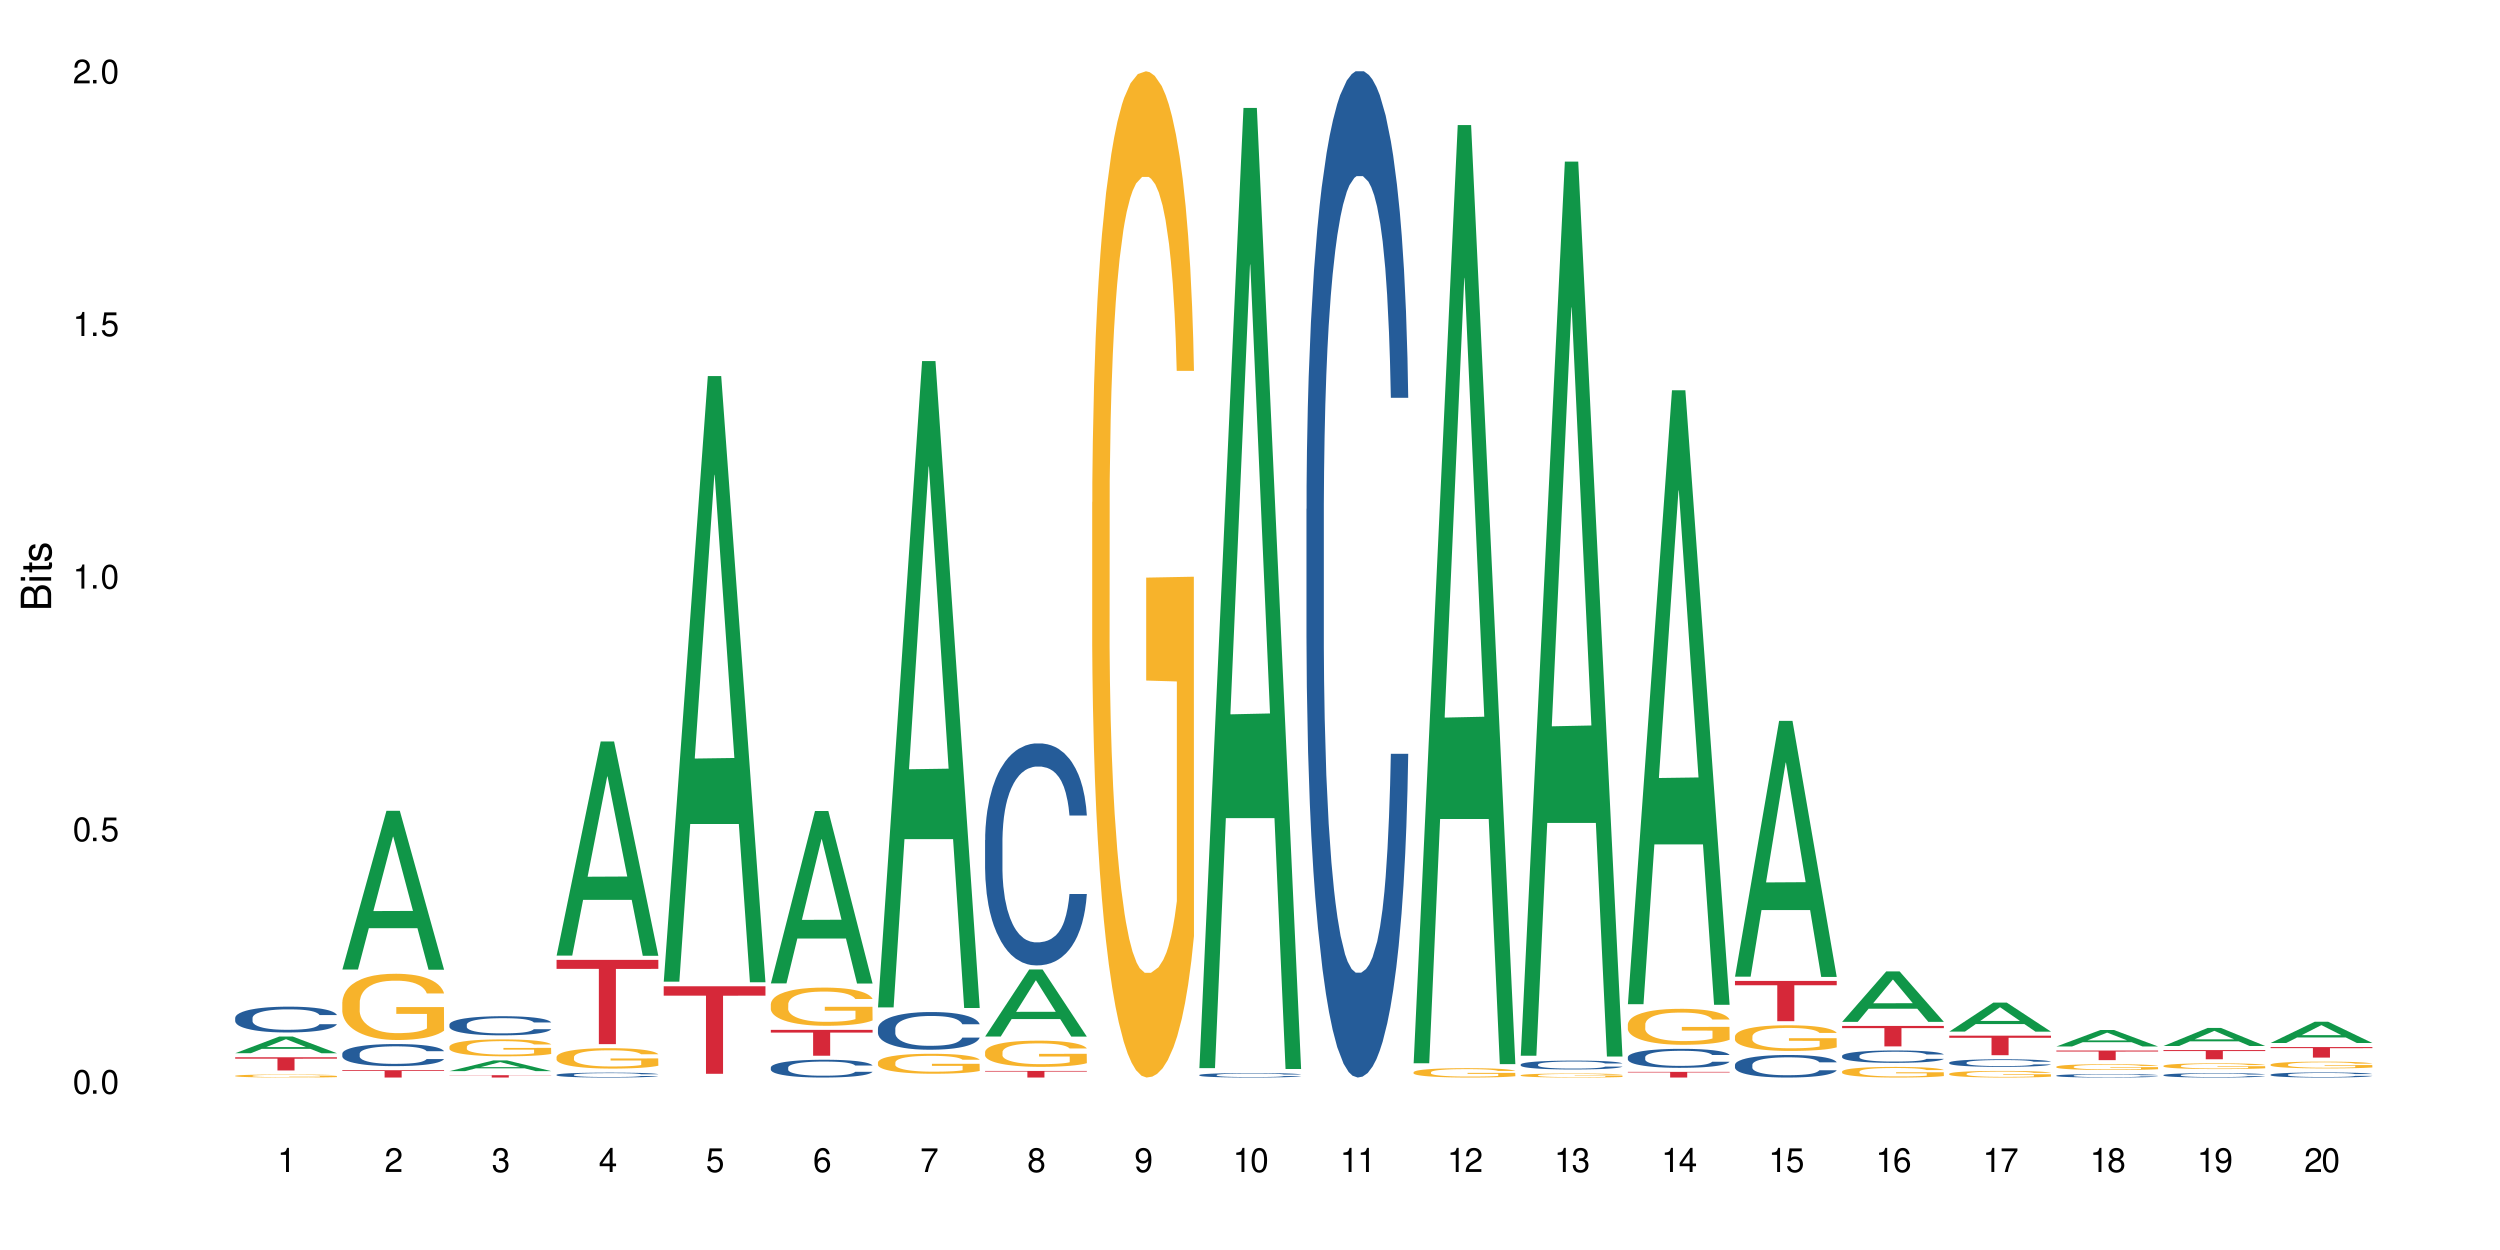 <?xml version="1.0" encoding="UTF-8"?>
<svg xmlns="http://www.w3.org/2000/svg" xmlns:xlink="http://www.w3.org/1999/xlink" width="720" height="360" viewBox="0 0 720 360">
<defs>
<g>
<g id="glyph-0-0">
</g>
<g id="glyph-0-1">
<path d="M 2.641 -6.938 C 2 -6.938 1.422 -6.656 1.078 -6.172 C 0.641 -5.562 0.406 -4.641 0.406 -3.359 C 0.406 -1.016 1.188 0.219 2.641 0.219 C 4.078 0.219 4.859 -1.016 4.859 -3.297 C 4.859 -4.641 4.656 -5.547 4.203 -6.172 C 3.844 -6.656 3.281 -6.938 2.641 -6.938 Z M 2.641 -6.188 C 3.547 -6.188 4 -5.25 4 -3.375 C 4 -1.406 3.562 -0.484 2.625 -0.484 C 1.734 -0.484 1.281 -1.438 1.281 -3.344 C 1.281 -5.25 1.734 -6.188 2.641 -6.188 Z M 2.641 -6.188 "/>
</g>
<g id="glyph-0-2">
<path d="M 1.828 -1 L 0.828 -1 L 0.828 0 L 1.828 0 Z M 1.828 -1 "/>
</g>
<g id="glyph-0-3">
<path d="M 4.562 -6.797 L 1.062 -6.797 L 0.547 -3.094 L 1.328 -3.094 C 1.719 -3.562 2.047 -3.734 2.578 -3.734 C 3.484 -3.734 4.062 -3.109 4.062 -2.094 C 4.062 -1.125 3.484 -0.531 2.578 -0.531 C 1.828 -0.531 1.375 -0.906 1.188 -1.672 L 0.328 -1.672 C 0.453 -1.109 0.547 -0.844 0.75 -0.594 C 1.125 -0.078 1.828 0.219 2.594 0.219 C 3.969 0.219 4.922 -0.781 4.922 -2.219 C 4.922 -3.562 4.031 -4.484 2.719 -4.484 C 2.25 -4.484 1.859 -4.359 1.469 -4.062 L 1.734 -5.969 L 4.562 -5.969 Z M 4.562 -6.797 "/>
</g>
<g id="glyph-0-4">
<path d="M 2.484 -4.938 L 2.484 0 L 3.328 0 L 3.328 -6.938 L 2.766 -6.938 C 2.469 -5.875 2.281 -5.734 0.984 -5.562 L 0.984 -4.938 Z M 2.484 -4.938 "/>
</g>
<g id="glyph-0-5">
<path d="M 4.859 -0.828 L 1.281 -0.828 C 1.359 -1.406 1.672 -1.781 2.5 -2.281 L 3.469 -2.828 C 4.406 -3.344 4.906 -4.062 4.906 -4.906 C 4.906 -5.484 4.672 -6.031 4.266 -6.406 C 3.859 -6.766 3.375 -6.938 2.719 -6.938 C 1.859 -6.938 1.219 -6.625 0.844 -6.031 C 0.609 -5.672 0.5 -5.234 0.484 -4.531 L 1.328 -4.531 C 1.359 -5.016 1.406 -5.281 1.531 -5.516 C 1.75 -5.938 2.188 -6.203 2.703 -6.203 C 3.469 -6.203 4.031 -5.641 4.031 -4.891 C 4.031 -4.344 3.719 -3.859 3.125 -3.516 L 2.234 -3 C 0.812 -2.172 0.406 -1.531 0.328 -0.016 L 4.859 -0.016 Z M 4.859 -0.828 "/>
</g>
<g id="glyph-0-6">
<path d="M 2.125 -3.188 L 2.578 -3.188 C 3.5 -3.188 3.984 -2.766 3.984 -1.922 C 3.984 -1.062 3.469 -0.531 2.594 -0.531 C 1.656 -0.531 1.203 -1 1.156 -2.016 L 0.312 -2.016 C 0.344 -1.453 0.438 -1.094 0.609 -0.781 C 0.953 -0.109 1.625 0.219 2.547 0.219 C 3.953 0.219 4.859 -0.625 4.859 -1.938 C 4.859 -2.828 4.516 -3.297 3.703 -3.594 C 4.344 -3.844 4.656 -4.328 4.656 -5.031 C 4.656 -6.219 3.875 -6.938 2.578 -6.938 C 1.203 -6.938 0.484 -6.172 0.453 -4.703 L 1.297 -4.703 C 1.312 -5.125 1.344 -5.359 1.453 -5.578 C 1.641 -5.969 2.062 -6.203 2.594 -6.203 C 3.344 -6.203 3.797 -5.75 3.797 -5 C 3.797 -4.516 3.609 -4.219 3.25 -4.047 C 3.016 -3.953 2.703 -3.922 2.125 -3.906 Z M 2.125 -3.188 "/>
</g>
<g id="glyph-0-7">
<path d="M 3.141 -1.672 L 3.141 0 L 3.984 0 L 3.984 -1.672 L 4.984 -1.672 L 4.984 -2.438 L 3.984 -2.438 L 3.984 -6.938 L 3.359 -6.938 L 0.266 -2.578 L 0.266 -1.672 Z M 3.141 -2.438 L 1 -2.438 L 3.141 -5.5 Z M 3.141 -2.438 "/>
</g>
<g id="glyph-0-8">
<path d="M 4.781 -5.125 C 4.609 -6.266 3.891 -6.938 2.844 -6.938 C 2.094 -6.938 1.422 -6.578 1.031 -5.953 C 0.594 -5.266 0.406 -4.422 0.406 -3.172 C 0.406 -2 0.578 -1.25 0.984 -0.641 C 1.359 -0.078 1.953 0.219 2.703 0.219 C 3.984 0.219 4.922 -0.75 4.922 -2.094 C 4.922 -3.375 4.062 -4.281 2.844 -4.281 C 2.172 -4.281 1.641 -4.031 1.281 -3.516 C 1.281 -5.234 1.828 -6.188 2.797 -6.188 C 3.391 -6.188 3.797 -5.797 3.938 -5.125 Z M 2.734 -3.531 C 3.547 -3.531 4.062 -2.953 4.062 -2.031 C 4.062 -1.156 3.484 -0.531 2.703 -0.531 C 1.922 -0.531 1.328 -1.188 1.328 -2.078 C 1.328 -2.938 1.906 -3.531 2.734 -3.531 Z M 2.734 -3.531 "/>
</g>
<g id="glyph-0-9">
<path d="M 4.984 -6.797 L 0.438 -6.797 L 0.438 -5.969 L 4.109 -5.969 C 2.5 -3.656 1.828 -2.234 1.328 0 L 2.219 0 C 2.594 -2.172 3.453 -4.047 4.984 -6.094 Z M 4.984 -6.797 "/>
</g>
<g id="glyph-0-10">
<path d="M 3.75 -3.656 C 4.469 -4.094 4.688 -4.438 4.688 -5.078 C 4.688 -6.172 3.844 -6.938 2.641 -6.938 C 1.438 -6.938 0.594 -6.172 0.594 -5.094 C 0.594 -4.438 0.812 -4.094 1.516 -3.656 C 0.734 -3.266 0.359 -2.703 0.359 -1.922 C 0.359 -0.656 1.281 0.219 2.641 0.219 C 3.984 0.219 4.922 -0.656 4.922 -1.922 C 4.922 -2.703 4.531 -3.266 3.75 -3.656 Z M 2.641 -6.188 C 3.359 -6.188 3.812 -5.75 3.812 -5.062 C 3.812 -4.406 3.344 -3.984 2.641 -3.984 C 1.922 -3.984 1.453 -4.406 1.453 -5.078 C 1.453 -5.75 1.922 -6.188 2.641 -6.188 Z M 2.641 -3.266 C 3.484 -3.266 4.062 -2.719 4.062 -1.906 C 4.062 -1.078 3.484 -0.531 2.625 -0.531 C 1.797 -0.531 1.219 -1.094 1.219 -1.906 C 1.219 -2.719 1.781 -3.266 2.641 -3.266 Z M 2.641 -3.266 "/>
</g>
<g id="glyph-0-11">
<path d="M 0.516 -1.578 C 0.672 -0.453 1.406 0.219 2.438 0.219 C 3.188 0.219 3.859 -0.141 4.266 -0.766 C 4.688 -1.453 4.891 -2.297 4.891 -3.547 C 4.891 -4.719 4.703 -5.453 4.312 -6.078 C 3.938 -6.641 3.344 -6.938 2.594 -6.938 C 1.297 -6.938 0.359 -5.969 0.359 -4.625 C 0.359 -3.344 1.234 -2.453 2.453 -2.453 C 3.094 -2.453 3.578 -2.672 4.016 -3.203 C 4 -1.484 3.469 -0.531 2.5 -0.531 C 1.906 -0.531 1.484 -0.906 1.359 -1.578 Z M 2.578 -6.203 C 3.375 -6.203 3.969 -5.531 3.969 -4.641 C 3.969 -3.797 3.391 -3.188 2.547 -3.188 C 1.734 -3.188 1.234 -3.766 1.234 -4.688 C 1.234 -5.562 1.797 -6.203 2.578 -6.203 Z M 2.578 -6.203 "/>
</g>
<g id="glyph-1-0">
</g>
<g id="glyph-1-1">
<path d="M 0 -0.953 L 0 -4.891 C 0 -5.719 -0.234 -6.344 -0.734 -6.797 C -1.188 -7.234 -1.812 -7.469 -2.5 -7.469 C -3.547 -7.469 -4.188 -7 -4.625 -5.875 C -4.984 -6.688 -5.625 -7.094 -6.531 -7.094 C -7.172 -7.094 -7.734 -6.859 -8.141 -6.391 C -8.562 -5.922 -8.75 -5.344 -8.75 -4.5 L -8.75 -0.953 Z M -4.984 -2.062 L -7.766 -2.062 L -7.766 -4.219 C -7.766 -4.844 -7.688 -5.203 -7.453 -5.5 C -7.219 -5.812 -6.859 -5.969 -6.375 -5.969 C -5.891 -5.969 -5.531 -5.812 -5.297 -5.5 C -5.062 -5.203 -4.984 -4.844 -4.984 -4.219 Z M -0.984 -2.062 L -4 -2.062 L -4 -4.781 C -4 -5.766 -3.438 -6.359 -2.484 -6.359 C -1.547 -6.359 -0.984 -5.766 -0.984 -4.781 Z M -0.984 -2.062 "/>
</g>
<g id="glyph-1-2">
<path d="M -6.281 -1.797 L -6.281 -0.797 L 0 -0.797 L 0 -1.797 Z M -8.75 -1.797 L -8.75 -0.797 L -7.484 -0.797 L -7.484 -1.797 Z M -8.75 -1.797 "/>
</g>
<g id="glyph-1-3">
<path d="M -6.281 -3.047 L -6.281 -2.016 L -8.016 -2.016 L -8.016 -1.016 L -6.281 -1.016 L -6.281 -0.172 L -5.469 -0.172 L -5.469 -1.016 L -0.719 -1.016 C -0.078 -1.016 0.281 -1.453 0.281 -2.234 C 0.281 -2.5 0.25 -2.719 0.188 -3.047 L -0.641 -3.047 C -0.609 -2.906 -0.594 -2.766 -0.594 -2.562 C -0.594 -2.141 -0.719 -2.016 -1.156 -2.016 L -5.469 -2.016 L -5.469 -3.047 Z M -6.281 -3.047 "/>
</g>
<g id="glyph-1-4">
<path d="M -4.531 -5.25 C -5.766 -5.25 -6.469 -4.422 -6.469 -2.969 C -6.469 -1.516 -5.719 -0.562 -4.547 -0.562 C -3.562 -0.562 -3.094 -1.062 -2.734 -2.562 L -2.516 -3.484 C -2.344 -4.188 -2.094 -4.469 -1.641 -4.469 C -1.047 -4.469 -0.641 -3.875 -0.641 -3 C -0.641 -2.453 -0.797 -2 -1.062 -1.75 C -1.25 -1.594 -1.422 -1.531 -1.875 -1.469 L -1.875 -0.406 C -0.422 -0.453 0.281 -1.266 0.281 -2.922 C 0.281 -4.5 -0.5 -5.516 -1.719 -5.516 C -2.656 -5.516 -3.172 -4.984 -3.469 -3.734 L -3.703 -2.766 C -3.891 -1.953 -4.156 -1.609 -4.594 -1.609 C -5.188 -1.609 -5.547 -2.125 -5.547 -2.938 C -5.547 -3.75 -5.203 -4.172 -4.531 -4.203 Z M -4.531 -5.25 "/>
</g>
</g>
</defs>
<rect x="-72" y="-36" width="864" height="432" fill="rgb(100%, 100%, 100%)" fill-opacity="1"/>
<path fill-rule="nonzero" fill="rgb(6.275%, 58.824%, 28.235%)" fill-opacity="1" d="M 67.73 303.328 L 67.762 303.32 L 80.445 298.516 L 84.297 298.516 L 97.043 303.332 L 92.562 303.332 L 89.371 302.074 L 75.371 302.074 L 72.238 303.328 L 67.73 303.328 L 76.719 301.555 L 88.086 301.551 L 82.418 299.301 L 82.355 299.297 L 82.293 299.312 L 76.688 301.551 L 76.719 301.555 Z M 67.73 303.328 "/>
<path fill-rule="nonzero" fill="rgb(14.51%, 36.078%, 60%)" fill-opacity="1" d="M 67.73 293.156 L 67.766 293.148 L 67.766 292.984 L 67.875 292.727 L 68.125 292.402 L 68.375 292.176 L 69.02 291.777 L 69.91 291.391 L 70.84 291.09 L 71.52 290.914 L 72.129 290.777 L 73.523 290.527 L 74.414 290.398 L 75.379 290.285 L 76.559 290.168 L 77.418 290.102 L 79.348 289.992 L 80.777 289.945 L 81.887 289.922 L 84.281 289.922 L 85.711 289.949 L 86.746 289.984 L 87.891 290.039 L 88.855 290.102 L 90.535 290.25 L 92.035 290.441 L 92.715 290.547 L 93.789 290.758 L 94.609 290.961 L 95.184 291.141 L 95.824 291.391 L 96.398 291.695 L 96.828 292.043 L 97.043 292.332 L 92.035 292.332 L 91.785 292.062 L 91.5 291.852 L 90.965 291.574 L 90.43 291.375 L 89.68 291.18 L 89 291.051 L 88.07 290.922 L 87.246 290.84 L 86.391 290.777 L 85.566 290.738 L 83.996 290.699 L 82.172 290.699 L 81.492 290.711 L 80.098 290.766 L 79.348 290.812 L 78.277 290.906 L 77.523 290.996 L 76.633 291.133 L 76.023 291.246 L 75.273 291.426 L 74.738 291.582 L 74.129 291.805 L 73.773 291.973 L 73.449 292.164 L 73.164 292.387 L 72.949 292.625 L 72.805 292.879 L 72.734 293.121 L 72.734 294.172 L 72.805 294.418 L 72.984 294.703 L 73.449 295.117 L 74.129 295.477 L 74.914 295.762 L 75.668 295.965 L 76.094 296.062 L 76.668 296.168 L 77.562 296.305 L 78.848 296.441 L 79.598 296.496 L 80.742 296.551 L 81.922 296.578 L 83.496 296.578 L 84.887 296.551 L 85.816 296.516 L 86.781 296.461 L 88.105 296.348 L 88.926 296.238 L 89.641 296.109 L 90.18 295.98 L 90.535 295.871 L 91.07 295.66 L 91.5 295.43 L 91.824 295.191 L 92.035 294.961 L 97.043 294.961 L 96.828 295.234 L 96.504 295.496 L 96.184 295.695 L 95.684 295.934 L 95.109 296.141 L 94.289 296.379 L 93.609 296.535 L 92.715 296.707 L 91.895 296.836 L 91 296.949 L 89.68 297.086 L 88.82 297.152 L 87.891 297.215 L 86.781 297.27 L 85.387 297.316 L 83.887 297.344 L 82.492 297.352 L 80.992 297.336 L 79.883 297.309 L 78.418 297.25 L 76.594 297.129 L 75.273 296.996 L 74.238 296.867 L 73.344 296.734 L 72.344 296.551 L 71.055 296.25 L 70.27 296.02 L 69.734 295.832 L 69.125 295.566 L 68.695 295.328 L 68.195 294.949 L 67.84 294.465 L 67.73 294.094 Z M 67.73 293.156 "/>
<path fill-rule="nonzero" fill="rgb(96.863%, 70.196%, 16.863%)" fill-opacity="1" d="M 67.73 309.828 L 67.766 309.828 L 67.766 309.812 L 67.91 309.777 L 68.266 309.727 L 68.73 309.688 L 69.23 309.652 L 69.555 309.637 L 70.09 309.613 L 70.555 309.594 L 71.734 309.559 L 73.234 309.523 L 74.059 309.512 L 74.988 309.496 L 76.309 309.48 L 76.918 309.477 L 78.777 309.465 L 80.887 309.453 L 84.281 309.453 L 85.746 309.457 L 87.746 309.465 L 88.891 309.473 L 89.785 309.48 L 90.715 309.492 L 91.859 309.508 L 92.93 309.527 L 93.789 309.547 L 94.645 309.57 L 95.359 309.598 L 95.969 309.625 L 96.504 309.66 L 96.828 309.688 L 97.043 309.715 L 92.074 309.715 L 91.785 309.688 L 91.465 309.664 L 90.93 309.637 L 90.395 309.617 L 89.855 309.605 L 88.855 309.582 L 87.996 309.57 L 86.926 309.559 L 85.891 309.551 L 84.711 309.547 L 82.102 309.547 L 80.383 309.551 L 79.383 309.559 L 78.668 309.562 L 77.668 309.574 L 77.059 309.586 L 76.703 309.59 L 75.629 309.617 L 74.914 309.641 L 74.523 309.652 L 74.023 309.68 L 73.664 309.699 L 73.27 309.73 L 73.059 309.758 L 72.77 309.812 L 72.734 309.957 L 72.844 309.984 L 73.059 310.02 L 73.344 310.047 L 73.773 310.078 L 74.199 310.102 L 74.953 310.133 L 75.594 310.152 L 76.094 310.168 L 77.059 310.188 L 77.453 310.195 L 78.383 310.211 L 79.348 310.223 L 80.527 310.23 L 81.422 310.238 L 82.852 310.242 L 84.672 310.242 L 86.82 310.234 L 88.176 310.23 L 89.105 310.223 L 89.715 310.219 L 90.465 310.207 L 91 310.199 L 91.5 310.191 L 92.109 310.18 L 92.109 309.984 L 83.281 309.984 L 83.281 309.895 L 97.004 309.895 L 97.043 310.207 L 96.289 310.23 L 95.359 310.25 L 94.469 310.266 L 93.539 310.281 L 92.215 310.297 L 91.145 310.305 L 89.5 310.316 L 87.996 310.324 L 86.426 310.328 L 85.031 310.332 L 81.922 310.332 L 80.348 310.324 L 79.098 310.32 L 77.953 310.312 L 76.809 310.301 L 75.379 310.285 L 74.449 310.27 L 73.484 310.254 L 72.52 310.234 L 71.664 310.211 L 71.09 310.195 L 70.52 310.176 L 69.91 310.152 L 69.34 310.125 L 68.91 310.098 L 68.516 310.07 L 68.23 310.043 L 67.945 310.008 L 67.801 309.98 L 67.73 309.953 Z M 67.73 309.828 "/>
<path fill-rule="nonzero" fill="rgb(83.922%, 15.686%, 22.353%)" fill-opacity="1" d="M 67.73 304.496 L 97.043 304.496 L 97.043 304.902 L 84.824 304.906 L 84.824 308.289 L 79.91 308.289 L 79.91 304.906 L 79.84 304.902 L 67.73 304.902 Z M 67.73 304.496 "/>
<path fill-rule="nonzero" fill="rgb(6.275%, 58.824%, 28.235%)" fill-opacity="1" d="M 98.582 279.234 L 98.613 279.191 L 111.297 233.512 L 115.148 233.512 L 127.895 279.277 L 123.418 279.277 L 120.223 267.328 L 106.223 267.328 L 103.094 279.234 L 98.582 279.234 L 107.57 262.387 L 118.938 262.344 L 113.27 240.988 L 113.207 240.945 L 113.145 241.074 L 107.539 262.344 L 107.57 262.387 Z M 98.582 279.234 "/>
<path fill-rule="nonzero" fill="rgb(14.51%, 36.078%, 60%)" fill-opacity="1" d="M 98.582 303.457 L 98.621 303.449 L 98.621 303.309 L 98.727 303.09 L 98.977 302.809 L 99.227 302.617 L 99.871 302.273 L 100.766 301.945 L 101.695 301.688 L 102.371 301.535 L 102.98 301.422 L 104.375 301.207 L 105.27 301.094 L 106.234 300.996 L 107.414 300.898 L 108.27 300.84 L 110.199 300.746 L 111.629 300.707 L 112.738 300.688 L 115.133 300.688 L 116.562 300.711 L 117.602 300.742 L 118.742 300.785 L 119.707 300.84 L 121.391 300.969 L 122.891 301.129 L 123.57 301.223 L 124.641 301.402 L 125.465 301.578 L 126.035 301.73 L 126.68 301.945 L 127.25 302.207 L 127.68 302.504 L 127.895 302.754 L 122.891 302.754 L 122.641 302.52 L 122.355 302.34 L 121.816 302.102 L 121.281 301.934 L 120.531 301.766 L 119.852 301.652 L 118.922 301.543 L 118.102 301.473 L 117.242 301.422 L 116.422 301.387 L 114.848 301.352 L 113.023 301.352 L 112.344 301.363 L 110.953 301.41 L 110.199 301.449 L 109.129 301.531 L 108.379 301.605 L 107.484 301.723 L 106.875 301.82 L 106.125 301.973 L 105.59 302.105 L 104.98 302.297 L 104.625 302.445 L 104.305 302.605 L 104.016 302.797 L 103.801 303.004 L 103.66 303.219 L 103.59 303.426 L 103.59 304.328 L 103.66 304.539 L 103.84 304.781 L 104.305 305.137 L 104.98 305.445 L 105.77 305.688 L 106.52 305.863 L 106.949 305.945 L 107.52 306.039 L 108.414 306.152 L 109.699 306.27 L 110.449 306.316 L 111.594 306.363 L 112.773 306.387 L 114.348 306.387 L 115.742 306.363 L 116.672 306.332 L 117.637 306.289 L 118.957 306.188 L 119.781 306.094 L 120.496 305.984 L 121.031 305.875 L 121.391 305.781 L 121.926 305.602 L 122.355 305.402 L 122.676 305.199 L 122.891 305.004 L 127.895 305.004 L 127.68 305.234 L 127.359 305.461 L 127.035 305.629 L 126.535 305.832 L 125.965 306.016 L 125.141 306.219 L 124.461 306.352 L 123.57 306.496 L 122.746 306.605 L 121.852 306.707 L 120.531 306.82 L 119.672 306.879 L 118.742 306.934 L 117.637 306.98 L 116.242 307.02 L 114.742 307.043 L 113.348 307.051 L 111.844 307.039 L 110.738 307.016 L 109.27 306.961 L 107.449 306.855 L 106.125 306.746 L 105.09 306.637 L 104.195 306.52 L 103.195 306.363 L 101.906 306.105 L 101.121 305.91 L 100.586 305.746 L 99.977 305.52 L 99.551 305.316 L 99.047 304.992 L 98.691 304.578 L 98.582 304.258 Z M 98.582 303.457 "/>
<path fill-rule="nonzero" fill="rgb(96.863%, 70.196%, 16.863%)" fill-opacity="1" d="M 98.582 288.613 L 98.621 288.598 L 98.621 288.246 L 98.762 287.465 L 99.121 286.383 L 99.586 285.492 L 100.086 284.797 L 100.406 284.43 L 100.941 283.906 L 101.406 283.523 L 102.586 282.738 L 104.09 282.008 L 104.91 281.695 L 105.84 281.398 L 107.164 281.066 L 107.77 280.945 L 109.629 280.668 L 111.738 280.492 L 114.062 280.441 L 115.133 280.457 L 116.598 280.527 L 118.602 280.719 L 119.746 280.895 L 120.637 281.066 L 121.566 281.293 L 122.711 281.641 L 123.785 282.059 L 124.641 282.48 L 125.5 283 L 126.215 283.559 L 126.82 284.168 L 127.359 284.902 L 127.68 285.512 L 127.895 286.121 L 122.926 286.121 L 122.641 285.512 L 122.316 285.039 L 121.781 284.465 L 121.246 284.047 L 120.711 283.715 L 119.707 283.262 L 118.852 282.984 L 117.777 282.738 L 116.742 282.582 L 115.562 282.48 L 114.848 282.445 L 112.953 282.445 L 111.238 282.566 L 110.238 282.707 L 109.523 282.844 L 108.52 283.105 L 107.914 283.316 L 107.555 283.453 L 106.484 283.996 L 105.77 284.484 L 105.375 284.812 L 104.875 285.336 L 104.516 285.809 L 104.125 286.504 L 103.91 287.027 L 103.625 288.211 L 103.59 291.352 L 103.695 292.012 L 103.91 292.727 L 104.195 293.355 L 104.625 294.016 L 105.055 294.523 L 105.805 295.203 L 106.449 295.656 L 106.949 295.953 L 107.914 296.422 L 108.305 296.578 L 109.234 296.891 L 110.199 297.137 L 111.379 297.344 L 112.273 297.449 L 113.703 297.539 L 115.527 297.539 L 117.672 297.434 L 119.031 297.293 L 119.957 297.152 L 120.566 297.031 L 121.316 296.84 L 121.852 296.664 L 122.355 296.473 L 122.961 296.18 L 122.961 292.012 L 114.133 291.996 L 114.133 290.043 L 127.859 290.027 L 127.895 296.84 L 127.145 297.312 L 126.215 297.766 L 125.32 298.113 L 124.391 298.41 L 123.07 298.738 L 121.996 298.949 L 120.352 299.191 L 118.852 299.352 L 117.277 299.453 L 115.883 299.508 L 114.238 299.523 L 112.773 299.488 L 111.203 299.383 L 109.949 299.246 L 108.809 299.07 L 107.664 298.844 L 106.234 298.477 L 105.305 298.184 L 104.34 297.816 L 103.375 297.379 L 102.516 296.91 L 101.945 296.543 L 101.371 296.125 L 100.766 295.602 L 100.191 295.012 L 99.762 294.469 L 99.371 293.859 L 99.086 293.285 L 98.797 292.5 L 98.656 291.871 L 98.582 291.332 Z M 98.582 288.613 "/>
<path fill-rule="nonzero" fill="rgb(83.922%, 15.686%, 22.353%)" fill-opacity="1" d="M 98.582 308.211 L 127.895 308.211 L 127.895 308.441 L 115.68 308.441 L 115.68 310.332 L 110.766 310.332 L 110.766 308.445 L 110.691 308.441 L 98.582 308.441 Z M 98.582 308.211 "/>
<path fill-rule="nonzero" fill="rgb(6.275%, 58.824%, 28.235%)" fill-opacity="1" d="M 129.438 308.48 L 129.469 308.477 L 142.152 305.387 L 146.004 305.387 L 158.746 308.484 L 154.27 308.484 L 151.074 307.676 L 137.078 307.676 L 133.945 308.48 L 129.438 308.48 L 138.426 307.34 L 149.793 307.336 L 144.125 305.895 L 144.062 305.891 L 143.996 305.898 L 138.395 307.336 L 138.426 307.34 Z M 129.438 308.48 "/>
<path fill-rule="nonzero" fill="rgb(14.51%, 36.078%, 60%)" fill-opacity="1" d="M 129.438 295.07 L 129.473 295.066 L 129.473 294.945 L 129.578 294.754 L 129.828 294.512 L 130.082 294.344 L 130.723 294.047 L 131.617 293.762 L 132.547 293.539 L 133.227 293.41 L 133.832 293.309 L 135.227 293.121 L 136.121 293.027 L 137.086 292.941 L 138.266 292.855 L 139.125 292.805 L 141.055 292.723 L 142.484 292.688 L 143.59 292.672 L 145.988 292.672 L 147.418 292.695 L 148.453 292.719 L 149.598 292.758 L 150.562 292.805 L 152.242 292.914 L 153.742 293.055 L 154.422 293.137 L 155.496 293.293 L 156.316 293.445 L 156.887 293.574 L 157.531 293.762 L 158.105 293.988 L 158.531 294.242 L 158.746 294.461 L 153.742 294.461 L 153.492 294.258 L 153.207 294.102 L 152.672 293.898 L 152.133 293.75 L 151.383 293.605 L 150.703 293.508 L 149.773 293.414 L 148.953 293.352 L 148.094 293.309 L 147.273 293.277 L 145.699 293.246 L 143.879 293.246 L 143.199 293.258 L 141.805 293.297 L 141.055 293.332 L 139.98 293.402 L 139.23 293.469 L 138.336 293.57 L 137.73 293.656 L 136.98 293.785 L 136.441 293.902 L 135.836 294.066 L 135.477 294.195 L 135.156 294.336 L 134.871 294.5 L 134.656 294.676 L 134.512 294.863 L 134.441 295.043 L 134.441 295.824 L 134.512 296.004 L 134.691 296.219 L 135.156 296.523 L 135.836 296.793 L 136.621 297.004 L 137.371 297.152 L 137.801 297.223 L 138.371 297.305 L 139.266 297.406 L 140.555 297.504 L 141.305 297.547 L 142.449 297.586 L 143.629 297.605 L 145.199 297.605 L 146.594 297.586 L 147.523 297.562 L 148.488 297.52 L 149.812 297.434 L 150.633 297.355 L 151.348 297.258 L 151.883 297.164 L 152.242 297.082 L 152.777 296.926 L 153.207 296.754 L 153.527 296.578 L 153.742 296.41 L 158.746 296.41 L 158.531 296.609 L 158.211 296.805 L 157.891 296.953 L 157.391 297.129 L 156.816 297.285 L 155.996 297.461 L 155.316 297.578 L 154.422 297.703 L 153.602 297.797 L 152.707 297.883 L 151.383 297.984 L 150.527 298.035 L 149.598 298.078 L 148.488 298.121 L 147.094 298.156 L 145.594 298.176 L 144.199 298.18 L 142.699 298.172 L 141.59 298.148 L 140.125 298.105 L 138.301 298.016 L 136.98 297.918 L 135.941 297.824 L 135.047 297.723 L 134.047 297.586 L 132.762 297.363 L 131.977 297.195 L 131.438 297.055 L 130.832 296.855 L 130.402 296.68 L 129.902 296.398 L 129.543 296.043 L 129.438 295.766 Z M 129.438 295.07 "/>
<path fill-rule="nonzero" fill="rgb(96.863%, 70.196%, 16.863%)" fill-opacity="1" d="M 129.438 301.434 L 129.473 301.43 L 129.473 301.34 L 129.617 301.141 L 129.973 300.863 L 130.438 300.637 L 130.938 300.457 L 131.258 300.363 L 131.797 300.23 L 132.262 300.133 L 133.441 299.934 L 134.941 299.746 L 135.762 299.664 L 136.691 299.59 L 138.016 299.504 L 138.625 299.473 L 140.48 299.402 L 142.59 299.359 L 144.914 299.344 L 145.988 299.348 L 147.453 299.367 L 149.453 299.414 L 150.598 299.461 L 151.492 299.504 L 152.422 299.562 L 153.562 299.652 L 154.637 299.758 L 155.496 299.867 L 156.352 300 L 157.066 300.141 L 157.676 300.297 L 158.211 300.484 L 158.531 300.641 L 158.746 300.797 L 153.777 300.797 L 153.492 300.641 L 153.172 300.52 L 152.637 300.375 L 152.098 300.266 L 151.562 300.184 L 150.562 300.066 L 149.703 299.996 L 148.633 299.934 L 147.594 299.891 L 146.414 299.867 L 145.699 299.855 L 143.805 299.855 L 142.09 299.887 L 141.09 299.922 L 140.375 299.961 L 139.375 300.027 L 138.766 300.078 L 138.41 300.113 L 137.336 300.254 L 136.621 300.379 L 136.227 300.461 L 135.727 300.598 L 135.371 300.715 L 134.977 300.895 L 134.762 301.027 L 134.477 301.332 L 134.441 302.133 L 134.547 302.305 L 134.762 302.484 L 135.047 302.645 L 135.477 302.816 L 135.906 302.945 L 136.656 303.117 L 137.301 303.234 L 137.801 303.309 L 138.766 303.43 L 139.16 303.469 L 140.09 303.551 L 141.055 303.613 L 142.234 303.668 L 143.125 303.691 L 144.555 303.715 L 146.379 303.715 L 148.523 303.688 L 149.883 303.652 L 150.812 303.617 L 151.418 303.586 L 152.172 303.539 L 152.707 303.492 L 153.207 303.445 L 153.812 303.367 L 153.812 302.305 L 144.984 302.297 L 144.984 301.801 L 158.711 301.793 L 158.746 303.539 L 157.996 303.656 L 157.066 303.773 L 156.172 303.863 L 155.242 303.938 L 153.922 304.023 L 152.848 304.078 L 151.203 304.141 L 149.703 304.18 L 148.133 304.207 L 146.738 304.219 L 145.094 304.223 L 143.629 304.215 L 142.055 304.188 L 140.805 304.152 L 139.66 304.109 L 138.516 304.051 L 137.086 303.957 L 136.156 303.879 L 135.191 303.785 L 134.227 303.676 L 133.367 303.555 L 132.797 303.461 L 132.227 303.355 L 131.617 303.223 L 131.047 303.07 L 130.617 302.93 L 130.223 302.773 L 129.938 302.629 L 129.652 302.426 L 129.508 302.266 L 129.438 302.129 Z M 129.438 301.434 "/>
<path fill-rule="nonzero" fill="rgb(83.922%, 15.686%, 22.353%)" fill-opacity="1" d="M 129.438 309.648 L 158.746 309.648 L 158.746 309.719 L 146.531 309.723 L 146.531 310.332 L 141.617 310.332 L 141.617 309.723 L 141.547 309.719 L 129.438 309.719 Z M 129.438 309.648 "/>
<path fill-rule="nonzero" fill="rgb(6.275%, 58.824%, 28.235%)" fill-opacity="1" d="M 160.289 275.219 L 160.32 275.16 L 173.004 213.547 L 176.855 213.547 L 189.602 275.277 L 185.121 275.277 L 181.93 259.164 L 167.93 259.164 L 164.801 275.219 L 160.289 275.219 L 169.277 252.496 L 180.645 252.438 L 174.977 223.633 L 174.914 223.574 L 174.852 223.746 L 169.246 252.438 L 169.277 252.496 Z M 160.289 275.219 "/>
<path fill-rule="nonzero" fill="rgb(14.51%, 36.078%, 60%)" fill-opacity="1" d="M 160.289 309.535 L 160.324 309.531 L 160.324 309.5 L 160.434 309.453 L 160.684 309.391 L 160.934 309.348 L 161.578 309.27 L 162.469 309.199 L 163.398 309.141 L 164.078 309.105 L 164.688 309.082 L 166.082 309.035 L 166.973 309.008 L 167.938 308.988 L 169.117 308.965 L 169.977 308.953 L 171.906 308.93 L 173.336 308.922 L 174.445 308.918 L 176.84 308.918 L 178.27 308.926 L 179.305 308.93 L 180.449 308.941 L 181.414 308.953 L 183.094 308.98 L 184.598 309.016 L 185.273 309.039 L 186.348 309.078 L 187.168 309.117 L 187.742 309.148 L 188.383 309.199 L 188.957 309.258 L 189.387 309.32 L 189.602 309.379 L 184.598 309.379 L 184.344 309.324 L 184.059 309.285 L 183.523 309.234 L 182.988 309.195 L 182.238 309.156 L 181.559 309.133 L 180.629 309.109 L 179.805 309.094 L 178.949 309.082 L 178.125 309.074 L 176.555 309.066 L 174.73 309.066 L 174.051 309.07 L 172.656 309.078 L 171.906 309.09 L 170.836 309.105 L 170.082 309.121 L 169.191 309.148 L 168.582 309.172 L 167.832 309.203 L 167.297 309.234 L 166.688 309.277 L 166.332 309.309 L 166.008 309.344 L 165.723 309.387 L 165.508 309.434 L 165.367 309.48 L 165.293 309.527 L 165.293 309.727 L 165.367 309.773 L 165.543 309.828 L 166.008 309.906 L 166.688 309.977 L 167.473 310.031 L 168.227 310.07 L 168.652 310.086 L 169.227 310.109 L 170.121 310.133 L 171.406 310.16 L 172.156 310.168 L 173.301 310.18 L 174.48 310.184 L 176.055 310.184 L 177.445 310.18 L 178.375 310.172 L 179.34 310.164 L 180.664 310.141 L 181.484 310.121 L 182.199 310.098 L 182.738 310.07 L 183.094 310.051 L 183.629 310.012 L 184.059 309.965 L 184.383 309.922 L 184.598 309.879 L 189.602 309.879 L 189.387 309.93 L 189.062 309.98 L 188.742 310.016 L 188.242 310.062 L 187.668 310.102 L 186.848 310.148 L 186.168 310.176 L 185.273 310.211 L 184.453 310.234 L 183.559 310.258 L 182.238 310.281 L 181.379 310.297 L 180.449 310.305 L 179.34 310.316 L 177.949 310.324 L 176.445 310.332 L 175.051 310.332 L 173.551 310.328 L 172.441 310.324 L 170.977 310.312 L 169.152 310.289 L 167.832 310.266 L 166.797 310.242 L 165.902 310.215 L 164.902 310.18 L 163.613 310.125 L 162.828 310.078 L 162.293 310.043 L 161.684 309.992 L 161.254 309.949 L 160.754 309.875 L 160.398 309.785 L 160.289 309.711 Z M 160.289 309.535 "/>
<path fill-rule="nonzero" fill="rgb(96.863%, 70.196%, 16.863%)" fill-opacity="1" d="M 160.289 304.391 L 160.324 304.387 L 160.324 304.281 L 160.469 304.039 L 160.824 303.703 L 161.289 303.43 L 161.789 303.215 L 162.113 303.102 L 162.648 302.941 L 163.113 302.824 L 164.293 302.582 L 165.793 302.355 L 166.617 302.262 L 167.547 302.168 L 168.867 302.066 L 169.477 302.027 L 171.336 301.941 L 173.445 301.891 L 175.766 301.875 L 176.84 301.879 L 178.305 301.898 L 180.305 301.961 L 181.449 302.012 L 182.344 302.066 L 183.273 302.137 L 184.418 302.242 L 185.488 302.371 L 186.348 302.5 L 187.207 302.664 L 187.922 302.836 L 188.527 303.023 L 189.062 303.25 L 189.387 303.438 L 189.602 303.625 L 184.633 303.625 L 184.344 303.438 L 184.023 303.293 L 183.488 303.113 L 182.953 302.984 L 182.414 302.883 L 181.414 302.742 L 180.559 302.656 L 179.484 302.582 L 178.449 302.535 L 177.27 302.5 L 176.555 302.492 L 174.66 302.492 L 172.941 302.527 L 171.941 302.57 L 171.227 302.613 L 170.227 302.695 L 169.617 302.758 L 169.262 302.801 L 168.188 302.969 L 167.473 303.121 L 167.082 303.223 L 166.582 303.383 L 166.223 303.527 L 165.828 303.742 L 165.617 303.902 L 165.328 304.27 L 165.293 305.234 L 165.402 305.441 L 165.617 305.66 L 165.902 305.852 L 166.332 306.059 L 166.758 306.215 L 167.512 306.422 L 168.152 306.562 L 168.652 306.652 L 169.617 306.797 L 170.012 306.848 L 170.941 306.945 L 171.906 307.02 L 173.086 307.082 L 173.98 307.117 L 175.41 307.141 L 177.234 307.141 L 179.379 307.109 L 180.734 307.066 L 181.664 307.023 L 182.273 306.988 L 183.023 306.926 L 183.559 306.875 L 184.059 306.816 L 184.668 306.723 L 184.668 305.441 L 175.84 305.434 L 175.84 304.832 L 189.562 304.828 L 189.602 306.926 L 188.848 307.074 L 187.922 307.211 L 187.027 307.32 L 186.098 307.41 L 184.773 307.512 L 183.703 307.578 L 182.059 307.652 L 180.559 307.699 L 178.984 307.734 L 177.59 307.75 L 175.945 307.754 L 174.48 307.742 L 172.906 307.711 L 171.656 307.668 L 170.512 307.613 L 169.367 307.547 L 167.938 307.434 L 167.008 307.34 L 166.043 307.227 L 165.078 307.094 L 164.223 306.949 L 163.648 306.836 L 163.078 306.707 L 162.469 306.547 L 161.898 306.363 L 161.469 306.195 L 161.074 306.008 L 160.789 305.832 L 160.504 305.59 L 160.359 305.398 L 160.289 305.23 Z M 160.289 304.391 "/>
<path fill-rule="nonzero" fill="rgb(83.922%, 15.686%, 22.353%)" fill-opacity="1" d="M 160.289 276.441 L 189.602 276.441 L 189.602 279.039 L 177.383 279.062 L 177.383 300.711 L 172.469 300.711 L 172.469 279.082 L 172.398 279.039 L 160.289 279.039 Z M 160.289 276.441 "/>
<path fill-rule="nonzero" fill="rgb(6.275%, 58.824%, 28.235%)" fill-opacity="1" d="M 191.145 282.719 L 191.176 282.555 L 203.855 108.301 L 207.707 108.301 L 220.453 282.883 L 215.977 282.883 L 212.781 237.312 L 198.785 237.312 L 195.652 282.719 L 191.145 282.719 L 200.129 218.461 L 211.496 218.297 L 205.828 136.824 L 205.766 136.66 L 205.703 137.152 L 200.098 218.297 L 200.129 218.461 Z M 191.145 282.719 "/>
<path fill-rule="nonzero" fill="rgb(83.922%, 15.686%, 22.353%)" fill-opacity="1" d="M 191.145 284.047 L 220.453 284.047 L 220.453 286.746 L 208.238 286.77 L 208.238 309.262 L 203.324 309.262 L 203.324 286.793 L 203.25 286.746 L 191.145 286.746 Z M 191.145 284.047 "/>
<path fill-rule="nonzero" fill="rgb(6.275%, 58.824%, 28.235%)" fill-opacity="1" d="M 221.996 283.215 L 222.027 283.168 L 234.711 233.57 L 238.562 233.57 L 251.305 283.262 L 246.828 283.262 L 243.633 270.293 L 229.637 270.293 L 226.504 283.215 L 221.996 283.215 L 230.984 264.926 L 242.352 264.879 L 236.684 241.688 L 236.621 241.641 L 236.559 241.781 L 230.953 264.879 L 230.984 264.926 Z M 221.996 283.215 "/>
<path fill-rule="nonzero" fill="rgb(14.51%, 36.078%, 60%)" fill-opacity="1" d="M 221.996 307.438 L 222.031 307.434 L 222.031 307.32 L 222.137 307.141 L 222.391 306.918 L 222.641 306.762 L 223.281 306.488 L 224.176 306.219 L 225.105 306.012 L 225.785 305.891 L 226.391 305.797 L 227.785 305.625 L 228.68 305.535 L 229.645 305.457 L 230.824 305.375 L 231.684 305.328 L 233.613 305.254 L 235.043 305.223 L 236.148 305.207 L 238.547 305.207 L 239.977 305.227 L 241.012 305.25 L 242.156 305.285 L 243.121 305.328 L 244.801 305.434 L 246.301 305.562 L 246.98 305.637 L 248.055 305.785 L 248.875 305.926 L 249.445 306.047 L 250.09 306.219 L 250.664 306.43 L 251.09 306.668 L 251.305 306.871 L 246.301 306.871 L 246.051 306.684 L 245.766 306.539 L 245.23 306.348 L 244.691 306.211 L 243.941 306.074 L 243.262 305.984 L 242.336 305.895 L 241.512 305.84 L 240.652 305.797 L 239.832 305.77 L 238.258 305.742 L 236.438 305.742 L 235.758 305.75 L 234.363 305.789 L 233.613 305.82 L 232.539 305.887 L 231.789 305.949 L 230.895 306.043 L 230.289 306.121 L 229.539 306.242 L 229 306.352 L 228.395 306.504 L 228.035 306.621 L 227.715 306.754 L 227.43 306.906 L 227.215 307.07 L 227.07 307.246 L 227 307.414 L 227 308.141 L 227.07 308.309 L 227.25 308.504 L 227.715 308.793 L 228.395 309.039 L 229.18 309.234 L 229.93 309.375 L 230.359 309.441 L 230.93 309.516 L 231.824 309.609 L 233.113 309.703 L 233.863 309.742 L 235.008 309.781 L 236.188 309.797 L 237.758 309.797 L 239.152 309.781 L 240.082 309.758 L 241.047 309.719 L 242.371 309.641 L 243.191 309.562 L 243.906 309.477 L 244.441 309.387 L 244.801 309.312 L 245.336 309.164 L 245.766 309.008 L 246.086 308.844 L 246.301 308.684 L 251.305 308.684 L 251.09 308.871 L 250.77 309.055 L 250.449 309.188 L 249.949 309.352 L 249.375 309.5 L 248.555 309.664 L 247.875 309.77 L 246.98 309.887 L 246.16 309.977 L 245.266 310.055 L 243.941 310.148 L 243.086 310.195 L 242.156 310.238 L 241.047 310.277 L 239.652 310.309 L 238.152 310.328 L 236.758 310.332 L 235.258 310.324 L 234.148 310.305 L 232.684 310.262 L 230.859 310.18 L 229.539 310.09 L 228.5 310 L 227.605 309.906 L 226.605 309.781 L 225.32 309.574 L 224.535 309.414 L 223.996 309.281 L 223.391 309.102 L 222.961 308.938 L 222.461 308.676 L 222.102 308.34 L 221.996 308.082 Z M 221.996 307.438 "/>
<path fill-rule="nonzero" fill="rgb(96.863%, 70.196%, 16.863%)" fill-opacity="1" d="M 221.996 289.141 L 222.031 289.129 L 222.031 288.93 L 222.176 288.477 L 222.531 287.855 L 222.996 287.34 L 223.496 286.938 L 223.82 286.727 L 224.355 286.426 L 224.82 286.207 L 226 285.754 L 227.5 285.332 L 228.32 285.148 L 229.25 284.98 L 230.574 284.789 L 231.184 284.719 L 233.039 284.559 L 235.148 284.457 L 237.473 284.426 L 238.547 284.438 L 240.012 284.477 L 242.012 284.586 L 243.156 284.688 L 244.051 284.789 L 244.98 284.918 L 246.121 285.121 L 247.195 285.363 L 248.055 285.602 L 248.91 285.902 L 249.625 286.227 L 250.234 286.578 L 250.77 287 L 251.09 287.352 L 251.305 287.703 L 246.336 287.703 L 246.051 287.352 L 245.73 287.078 L 245.195 286.75 L 244.656 286.508 L 244.121 286.316 L 243.121 286.055 L 242.262 285.895 L 241.191 285.754 L 240.152 285.664 L 238.973 285.602 L 238.258 285.582 L 236.363 285.582 L 234.648 285.652 L 233.648 285.734 L 232.934 285.812 L 231.934 285.965 L 231.324 286.086 L 230.969 286.164 L 229.895 286.477 L 229.18 286.758 L 228.785 286.949 L 228.285 287.25 L 227.93 287.523 L 227.535 287.926 L 227.32 288.227 L 227.035 288.91 L 227 290.719 L 227.105 291.098 L 227.32 291.512 L 227.605 291.875 L 228.035 292.254 L 228.465 292.547 L 229.215 292.938 L 229.859 293.199 L 230.359 293.371 L 231.324 293.641 L 231.719 293.73 L 232.648 293.914 L 233.613 294.055 L 234.793 294.176 L 235.688 294.234 L 237.117 294.285 L 238.938 294.285 L 241.082 294.227 L 242.441 294.145 L 243.371 294.062 L 243.977 293.992 L 244.73 293.883 L 245.266 293.781 L 245.766 293.672 L 246.375 293.5 L 246.375 291.098 L 237.543 291.09 L 237.543 289.965 L 251.27 289.953 L 251.305 293.883 L 250.555 294.156 L 249.625 294.414 L 248.73 294.617 L 247.805 294.789 L 246.48 294.977 L 245.406 295.098 L 243.766 295.238 L 242.262 295.328 L 240.691 295.391 L 239.297 295.422 L 237.652 295.43 L 236.188 295.41 L 234.613 295.352 L 233.363 295.27 L 232.219 295.168 L 231.074 295.039 L 229.645 294.828 L 228.715 294.656 L 227.75 294.445 L 226.785 294.195 L 225.926 293.922 L 225.355 293.711 L 224.785 293.473 L 224.176 293.168 L 223.605 292.828 L 223.176 292.516 L 222.781 292.164 L 222.496 291.832 L 222.211 291.379 L 222.066 291.02 L 221.996 290.707 Z M 221.996 289.141 "/>
<path fill-rule="nonzero" fill="rgb(83.922%, 15.686%, 22.353%)" fill-opacity="1" d="M 221.996 296.594 L 251.305 296.594 L 251.305 297.391 L 239.09 297.398 L 239.09 304.043 L 234.176 304.043 L 234.176 297.406 L 234.105 297.391 L 221.996 297.391 Z M 221.996 296.594 "/>
<path fill-rule="nonzero" fill="rgb(6.275%, 58.824%, 28.235%)" fill-opacity="1" d="M 252.848 290.133 L 252.879 289.961 L 265.562 103.98 L 269.414 103.98 L 282.16 290.309 L 277.68 290.309 L 274.488 241.672 L 260.488 241.672 L 257.359 290.133 L 252.848 290.133 L 261.836 221.551 L 273.203 221.375 L 267.535 134.426 L 267.473 134.25 L 267.41 134.773 L 261.805 221.375 L 261.836 221.551 Z M 252.848 290.133 "/>
<path fill-rule="nonzero" fill="rgb(14.51%, 36.078%, 60%)" fill-opacity="1" d="M 252.848 296.195 L 252.883 296.184 L 252.883 295.945 L 252.992 295.57 L 253.242 295.094 L 253.492 294.766 L 254.137 294.18 L 255.027 293.617 L 255.957 293.18 L 256.637 292.922 L 257.246 292.723 L 258.641 292.355 L 259.531 292.168 L 260.496 292 L 261.676 291.828 L 262.535 291.73 L 264.465 291.57 L 265.895 291.504 L 267.004 291.473 L 269.398 291.473 L 270.828 291.512 L 271.863 291.562 L 273.008 291.641 L 273.973 291.73 L 275.652 291.949 L 277.156 292.227 L 277.832 292.387 L 278.906 292.691 L 279.727 292.992 L 280.301 293.25 L 280.945 293.617 L 281.516 294.062 L 281.945 294.566 L 282.16 294.992 L 277.156 294.992 L 276.906 294.598 L 276.617 294.289 L 276.082 293.883 L 275.547 293.594 L 274.797 293.309 L 274.117 293.121 L 273.188 292.93 L 272.363 292.812 L 271.508 292.723 L 270.684 292.664 L 269.113 292.605 L 267.289 292.605 L 266.609 292.625 L 265.215 292.703 L 264.465 292.773 L 263.395 292.91 L 262.641 293.039 L 261.75 293.238 L 261.141 293.406 L 260.391 293.664 L 259.855 293.895 L 259.246 294.219 L 258.891 294.469 L 258.566 294.746 L 258.281 295.074 L 258.066 295.422 L 257.926 295.789 L 257.852 296.145 L 257.852 297.68 L 257.926 298.039 L 258.102 298.457 L 258.566 299.059 L 259.246 299.586 L 260.031 300.004 L 260.785 300.301 L 261.211 300.438 L 261.785 300.598 L 262.68 300.797 L 263.965 300.992 L 264.715 301.074 L 265.859 301.152 L 267.039 301.191 L 268.613 301.191 L 270.004 301.152 L 270.934 301.102 L 271.898 301.023 L 273.223 300.855 L 274.043 300.695 L 274.758 300.508 L 275.297 300.32 L 275.652 300.16 L 276.188 299.855 L 276.617 299.516 L 276.941 299.168 L 277.156 298.832 L 282.16 298.832 L 281.945 299.23 L 281.621 299.617 L 281.301 299.902 L 280.801 300.25 L 280.23 300.559 L 279.406 300.906 L 278.727 301.133 L 277.832 301.383 L 277.012 301.57 L 276.117 301.738 L 274.797 301.938 L 273.938 302.035 L 273.008 302.125 L 271.898 302.203 L 270.508 302.273 L 269.004 302.312 L 267.609 302.324 L 266.109 302.305 L 265 302.262 L 263.535 302.176 L 261.715 301.996 L 260.391 301.809 L 259.355 301.617 L 258.461 301.422 L 257.461 301.152 L 256.172 300.715 L 255.387 300.379 L 254.852 300.102 L 254.242 299.715 L 253.812 299.367 L 253.312 298.812 L 252.957 298.109 L 252.848 297.562 Z M 252.848 296.195 "/>
<path fill-rule="nonzero" fill="rgb(96.863%, 70.196%, 16.863%)" fill-opacity="1" d="M 252.848 305.953 L 252.883 305.945 L 252.883 305.84 L 253.027 305.605 L 253.383 305.277 L 253.848 305.012 L 254.352 304.801 L 254.672 304.691 L 255.207 304.531 L 255.672 304.418 L 256.852 304.18 L 258.352 303.961 L 259.176 303.867 L 260.105 303.777 L 261.426 303.676 L 262.035 303.641 L 263.895 303.555 L 266.004 303.504 L 268.324 303.488 L 269.398 303.492 L 270.863 303.512 L 272.863 303.57 L 274.008 303.625 L 274.902 303.676 L 275.832 303.746 L 276.977 303.848 L 278.047 303.977 L 278.906 304.102 L 279.766 304.258 L 280.48 304.426 L 281.086 304.613 L 281.621 304.832 L 281.945 305.016 L 282.16 305.199 L 277.191 305.199 L 276.906 305.016 L 276.582 304.875 L 276.047 304.699 L 275.512 304.574 L 274.973 304.477 L 273.973 304.34 L 273.117 304.254 L 272.043 304.18 L 271.008 304.133 L 269.828 304.102 L 269.113 304.09 L 267.219 304.09 L 265.5 304.129 L 264.5 304.172 L 263.785 304.211 L 262.785 304.289 L 262.176 304.355 L 261.82 304.395 L 260.746 304.559 L 260.031 304.707 L 259.641 304.805 L 259.141 304.965 L 258.781 305.105 L 258.391 305.316 L 258.176 305.473 L 257.887 305.832 L 257.852 306.777 L 257.961 306.977 L 258.176 307.191 L 258.461 307.379 L 258.891 307.578 L 259.316 307.73 L 260.07 307.938 L 260.711 308.074 L 261.211 308.164 L 262.176 308.305 L 262.57 308.352 L 263.5 308.445 L 264.465 308.52 L 265.645 308.582 L 266.539 308.613 L 267.969 308.641 L 269.793 308.641 L 271.938 308.609 L 273.293 308.566 L 274.223 308.527 L 274.832 308.488 L 275.582 308.43 L 276.117 308.379 L 276.617 308.32 L 277.227 308.23 L 277.227 306.977 L 268.398 306.969 L 268.398 306.383 L 282.121 306.375 L 282.16 308.43 L 281.406 308.574 L 280.48 308.711 L 279.586 308.816 L 278.656 308.902 L 277.332 309.004 L 276.262 309.066 L 274.617 309.141 L 273.117 309.188 L 271.543 309.219 L 270.148 309.234 L 268.504 309.242 L 267.039 309.23 L 265.465 309.199 L 264.215 309.156 L 263.07 309.105 L 261.926 309.035 L 260.496 308.926 L 259.57 308.836 L 258.602 308.727 L 257.637 308.594 L 256.781 308.453 L 256.207 308.344 L 255.637 308.215 L 255.027 308.059 L 254.457 307.879 L 254.027 307.715 L 253.637 307.531 L 253.348 307.359 L 253.062 307.121 L 252.922 306.934 L 252.848 306.77 Z M 252.848 305.953 "/>
<path fill-rule="nonzero" fill="rgb(6.275%, 58.824%, 28.235%)" fill-opacity="1" d="M 283.703 298.527 L 283.734 298.508 L 296.414 279.211 L 300.266 279.211 L 313.012 298.547 L 308.535 298.547 L 305.34 293.5 L 291.344 293.5 L 288.211 298.527 L 283.703 298.527 L 292.688 291.41 L 304.055 291.391 L 298.387 282.371 L 298.324 282.352 L 298.262 282.406 L 292.656 291.391 L 292.688 291.41 Z M 283.703 298.527 "/>
<path fill-rule="nonzero" fill="rgb(14.51%, 36.078%, 60%)" fill-opacity="1" d="M 283.703 241.938 L 283.738 241.879 L 283.738 240.477 L 283.844 238.258 L 284.094 235.453 L 284.344 233.523 L 284.988 230.078 L 285.883 226.746 L 286.812 224.176 L 287.492 222.656 L 288.098 221.488 L 289.492 219.324 L 290.387 218.215 L 291.352 217.223 L 292.531 216.23 L 293.387 215.645 L 295.316 214.711 L 296.746 214.301 L 297.855 214.125 L 300.25 214.125 L 301.68 214.359 L 302.719 214.652 L 303.859 215.117 L 304.828 215.645 L 306.508 216.93 L 308.008 218.566 L 308.688 219.5 L 309.758 221.312 L 310.582 223.066 L 311.152 224.586 L 311.797 226.746 L 312.367 229.375 L 312.797 232.355 L 313.012 234.867 L 308.008 234.867 L 307.758 232.531 L 307.473 230.719 L 306.934 228.324 L 306.398 226.629 L 305.648 224.934 L 304.969 223.824 L 304.039 222.715 L 303.219 222.012 L 302.359 221.488 L 301.539 221.137 L 299.965 220.785 L 298.141 220.785 L 297.465 220.902 L 296.07 221.371 L 295.316 221.781 L 294.246 222.598 L 293.496 223.355 L 292.602 224.527 L 291.992 225.52 L 291.242 227.039 L 290.707 228.383 L 290.098 230.309 L 289.742 231.77 L 289.422 233.406 L 289.133 235.336 L 288.922 237.379 L 288.777 239.543 L 288.707 241.645 L 288.707 250.703 L 288.777 252.805 L 288.957 255.258 L 289.422 258.824 L 290.098 261.922 L 290.887 264.375 L 291.637 266.125 L 292.066 266.945 L 292.637 267.879 L 293.531 269.047 L 294.816 270.219 L 295.57 270.684 L 296.711 271.152 L 297.891 271.387 L 299.465 271.387 L 300.859 271.152 L 301.789 270.859 L 302.754 270.391 L 304.074 269.398 L 304.898 268.465 L 305.613 267.355 L 306.148 266.242 L 306.508 265.309 L 307.043 263.496 L 307.473 261.512 L 307.793 259.465 L 308.008 257.48 L 313.012 257.48 L 312.797 259.816 L 312.477 262.094 L 312.152 263.789 L 311.652 265.836 L 311.082 267.645 L 310.258 269.691 L 309.582 271.035 L 308.688 272.496 L 307.863 273.605 L 306.973 274.598 L 305.648 275.766 L 304.789 276.352 L 303.859 276.879 L 302.754 277.344 L 301.359 277.754 L 299.859 277.988 L 298.465 278.047 L 296.961 277.93 L 295.855 277.695 L 294.391 277.168 L 292.566 276.117 L 291.242 275.008 L 290.207 273.898 L 289.312 272.73 L 288.312 271.152 L 287.027 268.582 L 286.238 266.594 L 285.703 264.957 L 285.094 262.68 L 284.668 260.633 L 284.168 257.363 L 283.809 253.215 L 283.703 250 Z M 283.703 241.938 "/>
<path fill-rule="nonzero" fill="rgb(96.863%, 70.196%, 16.863%)" fill-opacity="1" d="M 283.703 302.941 L 283.738 302.934 L 283.738 302.797 L 283.879 302.488 L 284.238 302.059 L 284.703 301.707 L 285.203 301.434 L 285.523 301.289 L 286.059 301.082 L 286.523 300.93 L 287.703 300.621 L 289.207 300.328 L 290.027 300.207 L 290.957 300.09 L 292.281 299.957 L 292.887 299.91 L 294.746 299.801 L 296.855 299.73 L 299.18 299.711 L 300.25 299.715 L 301.715 299.742 L 303.719 299.82 L 304.863 299.887 L 305.754 299.957 L 306.684 300.047 L 307.828 300.184 L 308.902 300.352 L 309.758 300.516 L 310.617 300.723 L 311.332 300.941 L 311.938 301.184 L 312.477 301.473 L 312.797 301.715 L 313.012 301.957 L 308.043 301.957 L 307.758 301.715 L 307.434 301.527 L 306.898 301.301 L 306.363 301.137 L 305.828 301.004 L 304.828 300.824 L 303.969 300.715 L 302.895 300.621 L 301.859 300.559 L 300.68 300.516 L 299.965 300.504 L 298.07 300.504 L 296.355 300.551 L 295.355 300.605 L 294.641 300.66 L 293.637 300.766 L 293.031 300.848 L 292.672 300.902 L 291.602 301.117 L 290.887 301.309 L 290.492 301.441 L 289.992 301.645 L 289.637 301.832 L 289.242 302.109 L 289.027 302.316 L 288.742 302.785 L 288.707 304.023 L 288.812 304.285 L 289.027 304.57 L 289.312 304.816 L 289.742 305.078 L 290.172 305.277 L 290.922 305.547 L 291.566 305.727 L 292.066 305.844 L 293.031 306.031 L 293.422 306.094 L 294.352 306.215 L 295.316 306.312 L 296.496 306.395 L 297.391 306.438 L 298.82 306.473 L 300.645 306.473 L 302.789 306.43 L 304.148 306.375 L 305.078 306.32 L 305.684 306.273 L 306.434 306.195 L 306.973 306.129 L 307.473 306.051 L 308.078 305.934 L 308.078 304.285 L 299.25 304.281 L 299.25 303.508 L 312.977 303.5 L 313.012 306.195 L 312.262 306.383 L 311.332 306.562 L 310.438 306.699 L 309.508 306.816 L 308.188 306.949 L 307.113 307.031 L 305.469 307.125 L 303.969 307.188 L 302.395 307.23 L 301 307.25 L 299.355 307.258 L 297.891 307.242 L 296.32 307.203 L 295.066 307.148 L 293.926 307.078 L 292.781 306.988 L 291.352 306.844 L 290.422 306.727 L 289.457 306.582 L 288.492 306.41 L 287.633 306.223 L 287.062 306.078 L 286.488 305.914 L 285.883 305.707 L 285.309 305.473 L 284.883 305.258 L 284.488 305.016 L 284.203 304.789 L 283.914 304.48 L 283.773 304.23 L 283.703 304.02 Z M 283.703 302.941 "/>
<path fill-rule="nonzero" fill="rgb(83.922%, 15.686%, 22.353%)" fill-opacity="1" d="M 283.703 308.422 L 313.012 308.422 L 313.012 308.625 L 300.797 308.629 L 300.797 310.332 L 295.883 310.332 L 295.883 308.629 L 295.809 308.625 L 283.703 308.625 Z M 283.703 308.422 "/>
<path fill-rule="nonzero" fill="rgb(96.863%, 70.196%, 16.863%)" fill-opacity="1" d="M 314.555 144.652 L 314.59 144.387 L 314.59 139.094 L 314.734 127.184 L 315.09 110.777 L 315.555 97.277 L 316.055 86.691 L 316.379 81.133 L 316.914 73.195 L 317.379 67.371 L 318.559 55.461 L 320.059 44.348 L 320.883 39.582 L 321.809 35.082 L 323.133 30.055 L 323.742 28.203 L 325.598 23.965 L 327.707 21.32 L 330.031 20.527 L 331.105 20.789 L 332.57 21.848 L 334.57 24.762 L 335.715 27.406 L 336.609 30.055 L 337.539 33.496 L 338.68 38.789 L 339.754 45.141 L 340.613 51.492 L 341.469 59.43 L 342.184 67.902 L 342.793 77.164 L 343.328 88.281 L 343.648 97.543 L 343.863 106.805 L 338.895 106.805 L 338.609 97.543 L 338.289 90.398 L 337.754 81.664 L 337.215 75.312 L 336.68 70.281 L 335.68 63.402 L 334.82 59.168 L 333.75 55.461 L 332.711 53.078 L 331.531 51.492 L 330.816 50.961 L 328.922 50.961 L 327.207 52.816 L 326.207 54.934 L 325.492 57.051 L 324.492 61.02 L 323.883 64.195 L 323.527 66.312 L 322.453 74.516 L 321.738 81.93 L 321.344 86.957 L 320.844 94.898 L 320.488 102.043 L 320.094 112.629 L 319.879 120.57 L 319.594 138.566 L 319.559 186.207 L 319.664 196.262 L 319.879 207.113 L 320.168 216.641 L 320.594 226.699 L 321.023 234.375 L 321.773 244.695 L 322.418 251.578 L 322.918 256.078 L 323.883 263.223 L 324.277 265.605 L 325.207 270.367 L 326.172 274.074 L 327.352 277.25 L 328.246 278.836 L 329.676 280.16 L 331.496 280.16 L 333.641 278.574 L 335 276.457 L 335.93 274.34 L 336.535 272.484 L 337.289 269.574 L 337.824 266.926 L 338.324 264.016 L 338.934 259.516 L 338.934 196.262 L 330.102 195.996 L 330.102 166.355 L 343.828 166.09 L 343.863 269.574 L 343.113 276.719 L 342.184 283.602 L 341.289 288.895 L 340.363 293.395 L 339.039 298.422 L 337.965 301.598 L 336.324 305.305 L 334.82 307.688 L 333.25 309.273 L 331.855 310.066 L 330.211 310.332 L 328.746 309.805 L 327.172 308.215 L 325.922 306.098 L 324.777 303.453 L 323.633 300.012 L 322.203 294.453 L 321.273 289.953 L 320.309 284.395 L 319.344 277.777 L 318.484 270.633 L 317.914 265.074 L 317.344 258.723 L 316.734 250.781 L 316.164 241.785 L 315.734 233.578 L 315.34 224.316 L 315.055 215.582 L 314.77 203.672 L 314.625 194.145 L 314.555 185.941 Z M 314.555 144.652 "/>
<path fill-rule="nonzero" fill="rgb(6.275%, 58.824%, 28.235%)" fill-opacity="1" d="M 345.406 307.613 L 345.438 307.352 L 358.121 31.078 L 361.973 31.078 L 374.719 307.871 L 370.238 307.871 L 367.047 235.621 L 353.047 235.621 L 349.918 307.613 L 345.406 307.613 L 354.395 205.73 L 365.762 205.473 L 360.094 76.301 L 360.031 76.043 L 359.969 76.82 L 354.363 205.473 L 354.395 205.73 Z M 345.406 307.613 "/>
<path fill-rule="nonzero" fill="rgb(14.51%, 36.078%, 60%)" fill-opacity="1" d="M 345.406 309.602 L 345.441 309.598 L 345.441 309.57 L 345.551 309.527 L 345.801 309.469 L 346.051 309.43 L 346.695 309.359 L 347.586 309.293 L 348.516 309.242 L 349.195 309.211 L 349.805 309.188 L 351.199 309.141 L 352.09 309.121 L 353.055 309.098 L 354.234 309.078 L 355.094 309.066 L 357.023 309.047 L 358.453 309.039 L 359.562 309.035 L 361.957 309.035 L 363.387 309.043 L 364.422 309.047 L 365.566 309.059 L 366.531 309.066 L 368.211 309.094 L 369.715 309.125 L 370.391 309.145 L 371.465 309.184 L 372.285 309.219 L 372.859 309.25 L 373.504 309.293 L 374.074 309.344 L 374.504 309.406 L 374.719 309.457 L 369.715 309.457 L 369.465 309.41 L 369.176 309.371 L 368.641 309.324 L 368.105 309.289 L 367.355 309.254 L 366.676 309.234 L 365.746 309.211 L 364.922 309.195 L 364.066 309.188 L 363.242 309.18 L 361.672 309.172 L 359.848 309.172 L 359.168 309.176 L 357.773 309.184 L 357.023 309.191 L 355.953 309.207 L 355.199 309.223 L 354.309 309.246 L 353.699 309.266 L 352.949 309.297 L 352.414 309.324 L 351.805 309.363 L 351.449 309.395 L 351.125 309.426 L 350.84 309.465 L 350.625 309.508 L 350.484 309.551 L 350.41 309.594 L 350.41 309.777 L 350.484 309.82 L 350.66 309.871 L 351.125 309.941 L 351.805 310.004 L 352.59 310.055 L 353.344 310.09 L 353.77 310.105 L 354.344 310.125 L 355.238 310.148 L 356.523 310.172 L 357.273 310.184 L 358.418 310.191 L 359.598 310.199 L 361.172 310.199 L 362.562 310.191 L 363.492 310.188 L 364.457 310.176 L 365.781 310.156 L 366.605 310.137 L 367.32 310.117 L 367.855 310.094 L 368.211 310.074 L 368.75 310.039 L 369.176 309.996 L 369.5 309.957 L 369.715 309.914 L 374.719 309.914 L 374.504 309.961 L 374.18 310.008 L 373.859 310.043 L 373.359 310.086 L 372.789 310.121 L 371.965 310.164 L 371.285 310.191 L 370.391 310.219 L 369.57 310.242 L 368.676 310.262 L 367.355 310.285 L 366.496 310.297 L 365.566 310.309 L 364.457 310.316 L 363.066 310.328 L 361.562 310.332 L 360.168 310.332 L 358.668 310.328 L 357.559 310.324 L 356.094 310.316 L 354.273 310.293 L 352.949 310.27 L 351.914 310.25 L 351.02 310.227 L 350.02 310.191 L 348.73 310.141 L 347.945 310.102 L 347.41 310.066 L 346.801 310.02 L 346.371 309.98 L 345.871 309.914 L 345.516 309.828 L 345.406 309.766 Z M 345.406 309.602 "/>
<path fill-rule="nonzero" fill="rgb(14.51%, 36.078%, 60%)" fill-opacity="1" d="M 376.262 146.621 L 376.297 146.355 L 376.297 140 L 376.402 129.934 L 376.652 117.215 L 376.902 108.477 L 377.547 92.844 L 378.441 77.746 L 379.371 66.09 L 380.051 59.203 L 380.656 53.902 L 382.051 44.102 L 382.945 39.07 L 383.91 34.566 L 385.09 30.062 L 385.945 27.414 L 387.879 23.176 L 389.309 21.32 L 390.414 20.527 L 392.809 20.527 L 394.238 21.586 L 395.277 22.91 L 396.418 25.031 L 397.387 27.414 L 399.066 33.242 L 400.566 40.66 L 401.246 44.898 L 402.316 53.109 L 403.141 61.055 L 403.711 67.945 L 404.355 77.746 L 404.926 89.668 L 405.355 103.176 L 405.57 114.566 L 400.566 114.566 L 400.316 103.973 L 400.031 95.758 L 399.492 84.898 L 398.957 77.215 L 398.207 69.535 L 397.527 64.5 L 396.598 59.469 L 395.777 56.289 L 394.918 53.902 L 394.098 52.316 L 392.523 50.727 L 390.699 50.727 L 390.023 51.254 L 388.629 53.375 L 387.879 55.23 L 386.805 58.938 L 386.055 62.383 L 385.16 67.68 L 384.555 72.184 L 383.801 79.07 L 383.266 85.164 L 382.66 93.906 L 382.301 100.527 L 381.98 107.945 L 381.691 116.688 L 381.48 125.957 L 381.336 135.762 L 381.266 145.297 L 381.266 186.355 L 381.336 195.895 L 381.516 207.02 L 381.98 223.18 L 382.66 237.219 L 383.445 248.344 L 384.195 256.293 L 384.625 260 L 385.195 264.238 L 386.09 269.535 L 387.375 274.836 L 388.129 276.953 L 389.27 279.074 L 390.449 280.133 L 392.023 280.133 L 393.418 279.074 L 394.348 277.75 L 395.312 275.629 L 396.633 271.125 L 397.457 266.887 L 398.172 261.855 L 398.707 256.82 L 399.066 252.582 L 399.602 244.371 L 400.031 235.363 L 400.352 226.094 L 400.566 217.086 L 405.57 217.086 L 405.355 227.684 L 405.035 238.012 L 404.711 245.695 L 404.211 254.969 L 403.641 263.18 L 402.816 272.449 L 402.141 278.543 L 401.246 285.168 L 400.422 290.199 L 399.531 294.703 L 398.207 300 L 397.348 302.648 L 396.418 305.035 L 395.312 307.152 L 393.918 309.008 L 392.418 310.066 L 391.023 310.332 L 389.52 309.801 L 388.414 308.742 L 386.949 306.359 L 385.125 301.59 L 383.801 296.559 L 382.766 291.523 L 381.871 286.227 L 380.871 279.074 L 379.586 267.418 L 378.797 258.41 L 378.262 250.992 L 377.652 240.664 L 377.227 231.391 L 376.727 216.555 L 376.367 197.746 L 376.262 183.18 Z M 376.262 146.621 "/>
<path fill-rule="nonzero" fill="rgb(6.275%, 58.824%, 28.235%)" fill-opacity="1" d="M 407.113 306.211 L 407.145 305.957 L 419.828 36.02 L 423.68 36.02 L 436.422 306.465 L 431.945 306.465 L 428.75 235.871 L 414.754 235.871 L 411.621 306.211 L 407.113 306.211 L 416.102 206.668 L 427.469 206.414 L 421.801 80.203 L 421.738 79.949 L 421.676 80.711 L 416.07 206.414 L 416.102 206.668 Z M 407.113 306.211 "/>
<path fill-rule="nonzero" fill="rgb(96.863%, 70.196%, 16.863%)" fill-opacity="1" d="M 407.113 308.789 L 407.148 308.785 L 407.148 308.734 L 407.293 308.625 L 407.648 308.473 L 408.113 308.344 L 408.613 308.246 L 408.938 308.195 L 409.473 308.121 L 409.938 308.066 L 411.117 307.957 L 412.617 307.852 L 413.441 307.809 L 414.367 307.766 L 415.691 307.719 L 416.301 307.703 L 418.156 307.66 L 420.266 307.637 L 422.59 307.629 L 423.664 307.633 L 425.129 307.641 L 427.129 307.668 L 428.273 307.695 L 429.168 307.719 L 430.098 307.75 L 431.242 307.801 L 432.312 307.859 L 433.172 307.918 L 434.027 307.992 L 434.742 308.07 L 435.352 308.156 L 435.887 308.262 L 436.207 308.348 L 436.422 308.434 L 431.453 308.434 L 431.168 308.348 L 430.848 308.281 L 430.312 308.199 L 429.773 308.141 L 429.238 308.094 L 428.238 308.031 L 427.379 307.992 L 426.309 307.957 L 425.27 307.934 L 424.09 307.918 L 423.375 307.914 L 421.48 307.914 L 419.766 307.93 L 418.766 307.949 L 418.051 307.969 L 417.051 308.008 L 416.441 308.039 L 416.086 308.059 L 415.012 308.133 L 414.297 308.203 L 413.906 308.25 L 413.402 308.324 L 413.047 308.391 L 412.652 308.488 L 412.438 308.562 L 412.152 308.73 L 412.117 309.176 L 412.223 309.27 L 412.438 309.371 L 412.727 309.457 L 413.152 309.551 L 413.582 309.625 L 414.332 309.719 L 414.977 309.785 L 415.477 309.828 L 416.441 309.895 L 416.836 309.914 L 417.766 309.961 L 418.73 309.996 L 419.91 310.023 L 420.805 310.039 L 422.234 310.051 L 424.055 310.051 L 426.199 310.035 L 427.559 310.016 L 428.488 309.996 L 429.098 309.98 L 429.848 309.953 L 430.383 309.926 L 430.883 309.902 L 431.492 309.859 L 431.492 309.27 L 422.66 309.266 L 422.66 308.988 L 436.387 308.988 L 436.422 309.953 L 435.672 310.02 L 434.742 310.082 L 433.852 310.133 L 432.922 310.176 L 431.598 310.223 L 430.527 310.25 L 428.883 310.285 L 427.379 310.309 L 425.809 310.324 L 424.414 310.328 L 422.77 310.332 L 421.305 310.328 L 419.73 310.312 L 418.48 310.293 L 417.336 310.27 L 416.191 310.234 L 414.762 310.184 L 413.832 310.141 L 412.867 310.09 L 411.902 310.027 L 411.043 309.961 L 410.473 309.91 L 409.902 309.852 L 409.293 309.777 L 408.723 309.691 L 408.293 309.617 L 407.898 309.531 L 407.613 309.449 L 407.328 309.336 L 407.184 309.25 L 407.113 309.172 Z M 407.113 308.789 "/>
<path fill-rule="nonzero" fill="rgb(6.275%, 58.824%, 28.235%)" fill-opacity="1" d="M 437.965 304.047 L 437.996 303.805 L 450.68 46.547 L 454.531 46.547 L 467.277 304.289 L 462.797 304.289 L 459.605 237.012 L 445.605 237.012 L 442.477 304.047 L 437.965 304.047 L 446.953 209.18 L 458.32 208.938 L 452.652 88.656 L 452.59 88.414 L 452.527 89.141 L 446.922 208.938 L 446.953 209.18 Z M 437.965 304.047 "/>
<path fill-rule="nonzero" fill="rgb(14.51%, 36.078%, 60%)" fill-opacity="1" d="M 437.965 306.566 L 438 306.562 L 438 306.508 L 438.109 306.418 L 438.359 306.305 L 438.609 306.23 L 439.254 306.09 L 440.145 305.957 L 441.074 305.855 L 441.754 305.793 L 442.363 305.746 L 443.758 305.66 L 444.648 305.617 L 445.613 305.578 L 446.793 305.539 L 447.652 305.516 L 449.582 305.477 L 451.012 305.461 L 452.121 305.453 L 454.516 305.453 L 455.945 305.465 L 456.98 305.473 L 458.125 305.492 L 459.09 305.516 L 460.77 305.566 L 462.273 305.633 L 462.949 305.668 L 464.023 305.742 L 464.844 305.812 L 465.418 305.871 L 466.062 305.957 L 466.633 306.062 L 467.062 306.184 L 467.277 306.281 L 462.273 306.281 L 462.023 306.188 L 461.734 306.117 L 461.199 306.02 L 460.664 305.953 L 459.914 305.887 L 459.234 305.84 L 458.305 305.797 L 457.48 305.77 L 456.625 305.746 L 455.801 305.734 L 454.23 305.719 L 452.406 305.719 L 451.727 305.723 L 450.332 305.742 L 449.582 305.758 L 448.512 305.793 L 447.762 305.824 L 446.867 305.871 L 446.258 305.91 L 445.508 305.969 L 444.973 306.023 L 444.363 306.102 L 444.008 306.16 L 443.684 306.223 L 443.398 306.301 L 443.184 306.383 L 443.043 306.469 L 442.969 306.555 L 442.969 306.914 L 443.043 307 L 443.219 307.098 L 443.684 307.238 L 444.363 307.363 L 445.152 307.461 L 445.902 307.531 L 446.332 307.566 L 446.902 307.602 L 447.797 307.648 L 449.082 307.695 L 449.832 307.715 L 450.977 307.734 L 452.156 307.742 L 453.73 307.742 L 455.125 307.734 L 456.051 307.723 L 457.02 307.703 L 458.34 307.664 L 459.164 307.625 L 459.879 307.582 L 460.414 307.535 L 460.77 307.5 L 461.309 307.426 L 461.734 307.348 L 462.059 307.266 L 462.273 307.188 L 467.277 307.188 L 467.062 307.281 L 466.738 307.371 L 466.418 307.438 L 465.918 307.52 L 465.348 307.594 L 464.523 307.676 L 463.844 307.727 L 462.949 307.785 L 462.129 307.832 L 461.234 307.871 L 459.914 307.918 L 459.055 307.941 L 458.125 307.961 L 457.02 307.98 L 455.625 307.996 L 454.121 308.008 L 452.727 308.008 L 451.227 308.004 L 450.117 307.996 L 448.652 307.973 L 446.832 307.93 L 445.508 307.887 L 444.473 307.844 L 443.578 307.797 L 442.578 307.734 L 441.289 307.629 L 440.504 307.551 L 439.969 307.484 L 439.359 307.395 L 438.93 307.312 L 438.43 307.184 L 438.074 307.016 L 437.965 306.887 Z M 437.965 306.566 "/>
<path fill-rule="nonzero" fill="rgb(96.863%, 70.196%, 16.863%)" fill-opacity="1" d="M 437.965 309.668 L 438 309.668 L 438 309.648 L 438.145 309.598 L 438.504 309.535 L 438.965 309.48 L 439.469 309.438 L 439.789 309.414 L 440.324 309.383 L 440.789 309.359 L 441.969 309.312 L 443.469 309.266 L 444.293 309.25 L 445.223 309.23 L 446.543 309.211 L 447.152 309.203 L 449.012 309.188 L 451.121 309.176 L 453.441 309.172 L 454.516 309.172 L 455.98 309.176 L 457.984 309.188 L 459.125 309.199 L 460.02 309.211 L 460.949 309.223 L 462.094 309.246 L 463.164 309.27 L 464.023 309.297 L 464.883 309.328 L 465.598 309.363 L 466.203 309.398 L 466.738 309.445 L 467.062 309.48 L 467.277 309.52 L 462.309 309.52 L 462.023 309.48 L 461.699 309.453 L 461.164 309.418 L 460.629 309.391 L 460.09 309.371 L 459.09 309.344 L 458.234 309.328 L 457.16 309.312 L 456.125 309.301 L 454.945 309.297 L 454.23 309.293 L 452.336 309.293 L 450.621 309.301 L 449.617 309.309 L 448.902 309.32 L 447.902 309.336 L 447.297 309.348 L 446.938 309.355 L 445.867 309.387 L 445.152 309.418 L 444.758 309.438 L 444.258 309.469 L 443.898 309.5 L 443.508 309.539 L 443.293 309.574 L 443.008 309.645 L 442.969 309.836 L 443.078 309.875 L 443.293 309.918 L 443.578 309.957 L 444.008 309.996 L 444.438 310.027 L 445.188 310.07 L 445.828 310.098 L 446.332 310.113 L 447.297 310.145 L 447.688 310.152 L 448.617 310.172 L 449.582 310.188 L 450.762 310.199 L 451.656 310.207 L 453.086 310.211 L 454.91 310.211 L 457.055 310.207 L 458.41 310.195 L 459.34 310.188 L 459.949 310.18 L 460.699 310.168 L 461.234 310.16 L 461.734 310.148 L 462.344 310.129 L 462.344 309.875 L 453.516 309.875 L 453.516 309.758 L 467.242 309.754 L 467.277 310.168 L 466.527 310.199 L 465.598 310.227 L 464.703 310.246 L 463.773 310.266 L 462.449 310.285 L 461.379 310.297 L 459.734 310.312 L 458.234 310.32 L 456.66 310.328 L 455.266 310.332 L 452.156 310.332 L 450.582 310.324 L 449.332 310.316 L 448.188 310.305 L 447.047 310.293 L 445.613 310.27 L 444.688 310.25 L 443.723 310.23 L 442.754 310.203 L 441.898 310.172 L 441.324 310.152 L 440.754 310.125 L 440.145 310.094 L 439.574 310.059 L 439.145 310.023 L 438.754 309.988 L 438.465 309.953 L 438.18 309.906 L 438.039 309.867 L 437.965 309.836 Z M 437.965 309.668 "/>
<path fill-rule="nonzero" fill="rgb(6.275%, 58.824%, 28.235%)" fill-opacity="1" d="M 468.82 289.207 L 468.852 289.043 L 481.531 112.398 L 485.383 112.398 L 498.129 289.375 L 493.652 289.375 L 490.457 243.18 L 476.461 243.18 L 473.328 289.207 L 468.82 289.207 L 477.805 224.066 L 489.172 223.902 L 483.504 141.312 L 483.441 141.148 L 483.379 141.645 L 477.773 223.902 L 477.805 224.066 Z M 468.82 289.207 "/>
<path fill-rule="nonzero" fill="rgb(14.51%, 36.078%, 60%)" fill-opacity="1" d="M 468.82 304.445 L 468.855 304.441 L 468.855 304.32 L 468.961 304.133 L 469.211 303.891 L 469.461 303.727 L 470.105 303.43 L 471 303.145 L 471.93 302.926 L 472.609 302.797 L 473.215 302.695 L 474.609 302.512 L 475.504 302.414 L 476.469 302.332 L 477.648 302.246 L 478.504 302.195 L 480.438 302.117 L 481.867 302.082 L 482.973 302.066 L 485.367 302.066 L 486.797 302.086 L 487.836 302.109 L 488.98 302.152 L 489.945 302.195 L 491.625 302.305 L 493.125 302.445 L 493.805 302.527 L 494.875 302.68 L 495.699 302.832 L 496.27 302.961 L 496.914 303.145 L 497.484 303.371 L 497.914 303.625 L 498.129 303.84 L 493.125 303.84 L 492.875 303.641 L 492.59 303.484 L 492.051 303.281 L 491.516 303.137 L 490.766 302.992 L 490.086 302.895 L 489.156 302.801 L 488.336 302.742 L 487.477 302.695 L 486.656 302.664 L 485.082 302.637 L 483.258 302.637 L 482.582 302.645 L 481.188 302.688 L 480.438 302.723 L 479.363 302.789 L 478.613 302.855 L 477.719 302.957 L 477.113 303.039 L 476.359 303.172 L 475.824 303.285 L 475.219 303.449 L 474.859 303.574 L 474.539 303.715 L 474.254 303.883 L 474.039 304.055 L 473.895 304.242 L 473.824 304.422 L 473.824 305.195 L 473.895 305.379 L 474.074 305.586 L 474.539 305.891 L 475.219 306.156 L 476.004 306.367 L 476.754 306.52 L 477.184 306.586 L 477.754 306.668 L 478.648 306.77 L 479.934 306.867 L 480.688 306.906 L 481.828 306.949 L 483.008 306.969 L 484.582 306.969 L 485.977 306.949 L 486.906 306.922 L 487.871 306.883 L 489.191 306.797 L 490.016 306.719 L 490.73 306.621 L 491.266 306.527 L 491.625 306.449 L 492.16 306.293 L 492.59 306.121 L 492.91 305.949 L 493.125 305.777 L 498.129 305.777 L 497.914 305.977 L 497.594 306.172 L 497.27 306.316 L 496.77 306.492 L 496.199 306.648 L 495.375 306.824 L 494.699 306.938 L 493.805 307.062 L 492.98 307.156 L 492.09 307.242 L 490.766 307.344 L 489.906 307.395 L 488.98 307.438 L 487.871 307.477 L 486.477 307.512 L 484.977 307.531 L 483.582 307.539 L 482.078 307.527 L 480.973 307.508 L 479.508 307.465 L 477.684 307.371 L 476.359 307.277 L 475.324 307.184 L 474.43 307.082 L 473.43 306.949 L 472.145 306.727 L 471.355 306.559 L 470.82 306.418 L 470.211 306.223 L 469.785 306.047 L 469.285 305.766 L 468.926 305.41 L 468.82 305.137 Z M 468.82 304.445 "/>
<path fill-rule="nonzero" fill="rgb(96.863%, 70.196%, 16.863%)" fill-opacity="1" d="M 468.82 294.977 L 468.855 294.969 L 468.855 294.777 L 468.996 294.352 L 469.355 293.766 L 469.82 293.281 L 470.32 292.906 L 470.641 292.707 L 471.18 292.422 L 471.645 292.215 L 472.82 291.789 L 474.324 291.391 L 475.145 291.219 L 476.074 291.059 L 477.398 290.879 L 478.004 290.812 L 479.863 290.66 L 481.973 290.566 L 484.297 290.539 L 485.367 290.547 L 486.832 290.586 L 488.836 290.691 L 489.98 290.785 L 490.875 290.879 L 491.801 291.004 L 492.945 291.191 L 494.02 291.418 L 494.875 291.645 L 495.734 291.93 L 496.449 292.234 L 497.059 292.562 L 497.594 292.961 L 497.914 293.293 L 498.129 293.625 L 493.16 293.625 L 492.875 293.293 L 492.555 293.039 L 492.016 292.727 L 491.48 292.496 L 490.945 292.316 L 489.945 292.07 L 489.086 291.922 L 488.012 291.789 L 486.977 291.703 L 485.797 291.645 L 485.082 291.629 L 483.188 291.629 L 481.473 291.691 L 480.473 291.77 L 479.758 291.844 L 478.754 291.988 L 478.148 292.102 L 477.789 292.176 L 476.719 292.469 L 476.004 292.734 L 475.609 292.914 L 475.109 293.199 L 474.754 293.453 L 474.359 293.832 L 474.145 294.117 L 473.859 294.758 L 473.824 296.465 L 473.93 296.824 L 474.145 297.211 L 474.43 297.551 L 474.859 297.91 L 475.289 298.184 L 476.039 298.555 L 476.684 298.801 L 477.184 298.961 L 478.148 299.219 L 478.543 299.301 L 479.469 299.473 L 480.438 299.605 L 481.617 299.719 L 482.508 299.773 L 483.938 299.824 L 485.762 299.824 L 487.906 299.766 L 489.266 299.691 L 490.195 299.613 L 490.801 299.547 L 491.551 299.445 L 492.09 299.348 L 492.59 299.246 L 493.195 299.086 L 493.195 296.824 L 484.367 296.812 L 484.367 295.754 L 498.094 295.742 L 498.129 299.445 L 497.379 299.699 L 496.449 299.945 L 495.555 300.137 L 494.625 300.297 L 493.305 300.477 L 492.23 300.59 L 490.586 300.723 L 489.086 300.809 L 487.512 300.863 L 486.117 300.891 L 484.477 300.902 L 483.008 300.883 L 481.438 300.824 L 480.184 300.75 L 479.043 300.656 L 477.898 300.531 L 476.469 300.332 L 475.539 300.172 L 474.574 299.973 L 473.609 299.738 L 472.75 299.48 L 472.18 299.281 L 471.605 299.055 L 471 298.773 L 470.426 298.449 L 470 298.156 L 469.605 297.824 L 469.32 297.512 L 469.035 297.086 L 468.891 296.746 L 468.82 296.453 Z M 468.82 294.977 "/>
<path fill-rule="nonzero" fill="rgb(83.922%, 15.686%, 22.353%)" fill-opacity="1" d="M 468.82 308.703 L 498.129 308.703 L 498.129 308.875 L 485.914 308.879 L 485.914 310.332 L 481 310.332 L 481 308.879 L 480.926 308.875 L 468.82 308.875 Z M 468.82 308.703 "/>
<path fill-rule="nonzero" fill="rgb(6.275%, 58.824%, 28.235%)" fill-opacity="1" d="M 499.672 281.281 L 499.703 281.211 L 512.387 207.602 L 516.238 207.602 L 528.98 281.352 L 524.504 281.352 L 521.309 262.098 L 507.312 262.098 L 504.18 281.281 L 499.672 281.281 L 508.66 254.137 L 520.027 254.066 L 514.359 219.648 L 514.297 219.582 L 514.234 219.789 L 508.629 254.066 L 508.66 254.137 Z M 499.672 281.281 "/>
<path fill-rule="nonzero" fill="rgb(14.51%, 36.078%, 60%)" fill-opacity="1" d="M 499.672 306.664 L 499.707 306.66 L 499.707 306.516 L 499.816 306.293 L 500.066 306.008 L 500.316 305.812 L 500.957 305.461 L 501.852 305.121 L 502.781 304.863 L 503.461 304.707 L 504.066 304.59 L 505.461 304.367 L 506.355 304.258 L 507.32 304.156 L 508.5 304.055 L 509.359 303.996 L 511.289 303.898 L 512.719 303.859 L 513.828 303.84 L 516.223 303.84 L 517.652 303.863 L 518.688 303.895 L 519.832 303.941 L 520.797 303.996 L 522.477 304.125 L 523.977 304.293 L 524.656 304.387 L 525.73 304.57 L 526.551 304.75 L 527.125 304.902 L 527.766 305.121 L 528.34 305.391 L 528.77 305.691 L 528.98 305.949 L 523.977 305.949 L 523.727 305.711 L 523.441 305.527 L 522.906 305.281 L 522.371 305.109 L 521.617 304.938 L 520.941 304.824 L 520.012 304.715 L 519.188 304.641 L 518.332 304.59 L 517.508 304.555 L 515.934 304.516 L 514.113 304.516 L 513.434 304.527 L 512.039 304.578 L 511.289 304.617 L 510.215 304.703 L 509.465 304.777 L 508.57 304.898 L 507.965 304.996 L 507.215 305.152 L 506.676 305.289 L 506.07 305.484 L 505.711 305.633 L 505.391 305.801 L 505.105 305.996 L 504.891 306.203 L 504.746 306.422 L 504.676 306.637 L 504.676 307.555 L 504.746 307.77 L 504.926 308.02 L 505.391 308.379 L 506.07 308.695 L 506.855 308.945 L 507.605 309.121 L 508.035 309.203 L 508.609 309.301 L 509.5 309.418 L 510.789 309.539 L 511.539 309.586 L 512.684 309.633 L 513.863 309.656 L 515.434 309.656 L 516.828 309.633 L 517.758 309.602 L 518.723 309.555 L 520.047 309.453 L 520.867 309.359 L 521.582 309.246 L 522.121 309.133 L 522.477 309.039 L 523.012 308.855 L 523.441 308.652 L 523.762 308.445 L 523.977 308.242 L 528.98 308.242 L 528.77 308.48 L 528.445 308.711 L 528.125 308.883 L 527.625 309.094 L 527.051 309.277 L 526.23 309.484 L 525.551 309.621 L 524.656 309.77 L 523.836 309.883 L 522.941 309.98 L 521.617 310.102 L 520.762 310.16 L 519.832 310.215 L 518.723 310.262 L 517.328 310.305 L 515.828 310.328 L 514.434 310.332 L 512.934 310.32 L 511.824 310.297 L 510.359 310.242 L 508.535 310.137 L 507.215 310.023 L 506.176 309.91 L 505.285 309.793 L 504.281 309.633 L 502.996 309.371 L 502.211 309.168 L 501.672 309.004 L 501.066 308.773 L 500.637 308.562 L 500.137 308.23 L 499.777 307.812 L 499.672 307.484 Z M 499.672 306.664 "/>
<path fill-rule="nonzero" fill="rgb(96.863%, 70.196%, 16.863%)" fill-opacity="1" d="M 499.672 298.445 L 499.707 298.438 L 499.707 298.305 L 499.852 298 L 500.207 297.578 L 500.672 297.234 L 501.172 296.965 L 501.496 296.82 L 502.031 296.621 L 502.496 296.469 L 503.676 296.168 L 505.176 295.883 L 506 295.762 L 506.93 295.645 L 508.25 295.516 L 508.859 295.469 L 510.715 295.363 L 512.824 295.293 L 515.148 295.273 L 516.223 295.281 L 517.688 295.309 L 519.688 295.383 L 520.832 295.449 L 521.727 295.516 L 522.656 295.605 L 523.801 295.742 L 524.871 295.902 L 525.73 296.066 L 526.586 296.27 L 527.301 296.484 L 527.91 296.723 L 528.445 297.004 L 528.77 297.242 L 528.98 297.477 L 524.012 297.477 L 523.727 297.242 L 523.406 297.059 L 522.871 296.836 L 522.332 296.672 L 521.797 296.547 L 520.797 296.371 L 519.938 296.262 L 518.867 296.168 L 517.828 296.105 L 516.648 296.066 L 515.934 296.051 L 514.039 296.051 L 512.324 296.098 L 511.324 296.152 L 510.609 296.207 L 509.609 296.309 L 509 296.391 L 508.645 296.445 L 507.57 296.652 L 506.855 296.844 L 506.465 296.973 L 505.961 297.172 L 505.605 297.355 L 505.211 297.625 L 504.996 297.828 L 504.711 298.289 L 504.676 299.508 L 504.785 299.762 L 504.996 300.039 L 505.285 300.285 L 505.711 300.539 L 506.141 300.738 L 506.891 301 L 507.535 301.176 L 508.035 301.289 L 509 301.473 L 509.395 301.535 L 510.324 301.656 L 511.289 301.75 L 512.469 301.832 L 513.363 301.871 L 514.793 301.906 L 516.613 301.906 L 518.758 301.867 L 520.117 301.812 L 521.047 301.758 L 521.656 301.711 L 522.406 301.637 L 522.941 301.566 L 523.441 301.492 L 524.051 301.379 L 524.051 299.762 L 515.219 299.758 L 515.219 299 L 528.945 298.992 L 528.98 301.637 L 528.23 301.816 L 527.301 301.992 L 526.41 302.129 L 525.48 302.246 L 524.156 302.371 L 523.086 302.453 L 521.441 302.547 L 519.938 302.609 L 518.367 302.648 L 516.973 302.672 L 515.328 302.676 L 513.863 302.664 L 512.289 302.621 L 511.039 302.57 L 509.895 302.5 L 508.75 302.414 L 507.32 302.27 L 506.391 302.156 L 505.426 302.016 L 504.461 301.844 L 503.605 301.664 L 503.031 301.52 L 502.461 301.359 L 501.852 301.156 L 501.281 300.926 L 500.852 300.715 L 500.457 300.48 L 500.172 300.258 L 499.887 299.953 L 499.742 299.707 L 499.672 299.5 Z M 499.672 298.445 "/>
<path fill-rule="nonzero" fill="rgb(83.922%, 15.686%, 22.353%)" fill-opacity="1" d="M 499.672 282.516 L 528.98 282.516 L 528.98 283.758 L 516.766 283.766 L 516.766 294.109 L 511.852 294.109 L 511.852 283.777 L 511.781 283.758 L 499.672 283.758 Z M 499.672 282.516 "/>
<path fill-rule="nonzero" fill="rgb(6.275%, 58.824%, 28.235%)" fill-opacity="1" d="M 530.523 294.289 L 530.555 294.273 L 543.238 279.77 L 547.09 279.77 L 559.836 294.301 L 555.355 294.301 L 552.164 290.508 L 538.164 290.508 L 535.035 294.289 L 530.523 294.289 L 539.512 288.938 L 550.879 288.926 L 545.211 282.141 L 545.148 282.129 L 545.086 282.168 L 539.48 288.926 L 539.512 288.938 Z M 530.523 294.289 "/>
<path fill-rule="nonzero" fill="rgb(14.51%, 36.078%, 60%)" fill-opacity="1" d="M 530.523 304.086 L 530.559 304.082 L 530.559 304.004 L 530.668 303.883 L 530.918 303.727 L 531.168 303.617 L 531.812 303.426 L 532.707 303.238 L 533.633 303.094 L 534.312 303.012 L 534.922 302.945 L 536.316 302.824 L 537.207 302.762 L 538.176 302.707 L 539.355 302.652 L 540.211 302.617 L 542.141 302.566 L 543.57 302.543 L 544.68 302.535 L 547.074 302.535 L 548.504 302.547 L 549.539 302.562 L 550.684 302.59 L 551.648 302.617 L 553.328 302.691 L 554.832 302.781 L 555.512 302.836 L 556.582 302.934 L 557.406 303.035 L 557.977 303.117 L 558.621 303.238 L 559.191 303.387 L 559.621 303.551 L 559.836 303.691 L 554.832 303.691 L 554.582 303.562 L 554.293 303.461 L 553.758 303.328 L 553.223 303.23 L 552.473 303.137 L 551.793 303.074 L 550.863 303.016 L 550.043 302.973 L 549.184 302.945 L 548.359 302.926 L 546.789 302.906 L 544.965 302.906 L 544.285 302.914 L 542.891 302.938 L 542.141 302.961 L 541.07 303.008 L 540.32 303.051 L 539.426 303.113 L 538.816 303.172 L 538.066 303.254 L 537.531 303.328 L 536.922 303.438 L 536.566 303.52 L 536.242 303.609 L 535.957 303.719 L 535.742 303.832 L 535.602 303.953 L 535.527 304.07 L 535.527 304.574 L 535.602 304.691 L 535.777 304.832 L 536.242 305.027 L 536.922 305.203 L 537.711 305.34 L 538.461 305.438 L 538.891 305.48 L 539.461 305.535 L 540.355 305.602 L 541.641 305.664 L 542.391 305.691 L 543.535 305.719 L 544.715 305.73 L 546.289 305.73 L 547.684 305.719 L 548.609 305.699 L 549.578 305.676 L 550.898 305.621 L 551.723 305.566 L 552.438 305.504 L 552.973 305.441 L 553.328 305.391 L 553.867 305.289 L 554.293 305.18 L 554.617 305.066 L 554.832 304.953 L 559.836 304.953 L 559.621 305.086 L 559.297 305.211 L 558.977 305.305 L 558.477 305.422 L 557.906 305.52 L 557.082 305.637 L 556.402 305.711 L 555.512 305.793 L 554.688 305.855 L 553.793 305.91 L 552.473 305.977 L 551.613 306.008 L 550.684 306.035 L 549.578 306.062 L 548.184 306.086 L 546.68 306.098 L 545.285 306.102 L 543.785 306.094 L 542.68 306.082 L 541.211 306.055 L 539.391 305.996 L 538.066 305.934 L 537.031 305.871 L 536.137 305.805 L 535.137 305.719 L 533.848 305.574 L 533.062 305.461 L 532.527 305.371 L 531.918 305.246 L 531.488 305.129 L 530.988 304.949 L 530.633 304.715 L 530.523 304.535 Z M 530.523 304.086 "/>
<path fill-rule="nonzero" fill="rgb(96.863%, 70.196%, 16.863%)" fill-opacity="1" d="M 530.523 308.578 L 530.559 308.578 L 530.559 308.52 L 530.703 308.395 L 531.062 308.223 L 531.527 308.078 L 532.027 307.965 L 532.348 307.906 L 532.883 307.824 L 533.348 307.762 L 534.527 307.637 L 536.031 307.52 L 536.852 307.469 L 537.781 307.418 L 539.102 307.367 L 539.711 307.348 L 541.57 307.301 L 543.68 307.273 L 546 307.266 L 547.074 307.27 L 548.539 307.281 L 550.543 307.312 L 551.684 307.34 L 552.578 307.367 L 553.508 307.402 L 554.652 307.461 L 555.723 307.527 L 556.582 307.594 L 557.441 307.676 L 558.156 307.766 L 558.762 307.863 L 559.297 307.984 L 559.621 308.082 L 559.836 308.18 L 554.867 308.18 L 554.582 308.082 L 554.258 308.004 L 553.723 307.914 L 553.188 307.844 L 552.648 307.793 L 551.648 307.719 L 550.793 307.676 L 549.719 307.637 L 548.684 307.609 L 547.504 307.594 L 546.789 307.586 L 544.895 307.586 L 543.18 307.609 L 542.176 307.629 L 541.461 307.652 L 540.461 307.695 L 539.855 307.727 L 539.496 307.75 L 538.426 307.836 L 537.711 307.914 L 537.316 307.969 L 536.816 308.055 L 536.457 308.129 L 536.066 308.242 L 535.852 308.324 L 535.566 308.516 L 535.527 309.02 L 535.637 309.125 L 535.852 309.238 L 536.137 309.34 L 536.566 309.449 L 536.996 309.527 L 537.746 309.637 L 538.387 309.711 L 538.891 309.758 L 539.855 309.832 L 540.246 309.859 L 541.176 309.91 L 542.141 309.949 L 543.32 309.98 L 544.215 310 L 545.645 310.012 L 547.469 310.012 L 549.613 309.996 L 550.969 309.973 L 551.898 309.953 L 552.508 309.934 L 553.258 309.902 L 553.793 309.875 L 554.293 309.844 L 554.902 309.793 L 554.902 309.125 L 546.074 309.121 L 546.074 308.809 L 559.801 308.805 L 559.836 309.902 L 559.086 309.977 L 558.156 310.051 L 557.262 310.105 L 556.332 310.152 L 555.008 310.207 L 553.938 310.238 L 552.293 310.277 L 550.793 310.305 L 549.219 310.32 L 547.824 310.328 L 546.18 310.332 L 544.715 310.328 L 543.141 310.309 L 541.891 310.289 L 540.746 310.258 L 539.605 310.223 L 538.176 310.164 L 537.246 310.117 L 536.281 310.059 L 535.312 309.988 L 534.457 309.914 L 533.883 309.855 L 533.312 309.785 L 532.707 309.703 L 532.133 309.605 L 531.703 309.52 L 531.312 309.422 L 531.023 309.328 L 530.738 309.203 L 530.598 309.102 L 530.523 309.016 Z M 530.523 308.578 "/>
<path fill-rule="nonzero" fill="rgb(83.922%, 15.686%, 22.353%)" fill-opacity="1" d="M 530.523 295.465 L 559.836 295.465 L 559.836 296.098 L 547.621 296.102 L 547.621 301.371 L 542.703 301.371 L 542.703 296.109 L 542.633 296.098 L 530.523 296.098 Z M 530.523 295.465 "/>
<path fill-rule="nonzero" fill="rgb(6.275%, 58.824%, 28.235%)" fill-opacity="1" d="M 561.379 297.109 L 561.41 297.102 L 574.09 288.742 L 577.941 288.742 L 590.688 297.117 L 586.211 297.117 L 583.016 294.93 L 569.02 294.93 L 565.887 297.109 L 561.379 297.109 L 570.363 294.027 L 581.73 294.02 L 576.062 290.109 L 576 290.102 L 575.938 290.125 L 570.332 294.02 L 570.363 294.027 Z M 561.379 297.109 "/>
<path fill-rule="nonzero" fill="rgb(14.51%, 36.078%, 60%)" fill-opacity="1" d="M 561.379 306.023 L 561.414 306.02 L 561.414 305.973 L 561.52 305.895 L 561.77 305.801 L 562.02 305.734 L 562.664 305.617 L 563.559 305.5 L 564.488 305.414 L 565.168 305.359 L 565.773 305.32 L 567.168 305.246 L 568.062 305.207 L 569.027 305.176 L 570.207 305.141 L 571.062 305.121 L 572.996 305.09 L 574.426 305.074 L 575.531 305.07 L 577.926 305.07 L 579.355 305.078 L 580.395 305.086 L 581.539 305.102 L 582.504 305.121 L 584.184 305.164 L 585.684 305.223 L 586.363 305.254 L 587.434 305.316 L 588.258 305.375 L 588.828 305.426 L 589.473 305.5 L 590.043 305.59 L 590.473 305.691 L 590.688 305.781 L 585.684 305.781 L 585.434 305.699 L 585.148 305.637 L 584.613 305.555 L 584.074 305.496 L 583.324 305.438 L 582.645 305.402 L 581.715 305.363 L 580.895 305.34 L 580.035 305.32 L 579.215 305.309 L 577.641 305.297 L 575.816 305.297 L 575.141 305.301 L 573.746 305.316 L 572.996 305.332 L 571.922 305.359 L 571.172 305.387 L 570.277 305.426 L 569.672 305.461 L 568.918 305.512 L 568.383 305.559 L 567.777 305.625 L 567.418 305.672 L 567.098 305.73 L 566.812 305.797 L 566.598 305.867 L 566.453 305.941 L 566.383 306.012 L 566.383 306.32 L 566.453 306.395 L 566.633 306.477 L 567.098 306.602 L 567.777 306.707 L 568.562 306.789 L 569.312 306.852 L 569.742 306.879 L 570.312 306.91 L 571.207 306.949 L 572.492 306.992 L 573.246 307.008 L 574.387 307.023 L 575.566 307.031 L 577.141 307.031 L 578.535 307.023 L 579.465 307.012 L 580.43 306.996 L 581.75 306.961 L 582.574 306.93 L 583.289 306.891 L 583.824 306.855 L 584.184 306.82 L 584.719 306.762 L 585.148 306.691 L 585.469 306.621 L 585.684 306.555 L 590.688 306.555 L 590.473 306.633 L 590.152 306.711 L 589.828 306.77 L 589.328 306.84 L 588.758 306.902 L 587.938 306.973 L 587.258 307.02 L 586.363 307.066 L 585.539 307.105 L 584.648 307.141 L 583.324 307.18 L 582.465 307.199 L 581.539 307.219 L 580.43 307.234 L 579.035 307.25 L 577.535 307.258 L 576.141 307.258 L 574.641 307.254 L 573.531 307.246 L 572.066 307.227 L 570.242 307.191 L 568.918 307.156 L 567.883 307.117 L 566.988 307.078 L 565.988 307.023 L 564.703 306.934 L 563.914 306.867 L 563.379 306.809 L 562.773 306.73 L 562.344 306.66 L 561.844 306.551 L 561.484 306.406 L 561.379 306.297 Z M 561.379 306.023 "/>
<path fill-rule="nonzero" fill="rgb(96.863%, 70.196%, 16.863%)" fill-opacity="1" d="M 561.379 309.242 L 561.414 309.238 L 561.414 309.203 L 561.555 309.125 L 561.914 309.016 L 562.379 308.93 L 562.879 308.859 L 563.199 308.82 L 563.738 308.77 L 564.203 308.73 L 565.383 308.652 L 566.883 308.578 L 567.703 308.547 L 568.633 308.52 L 569.957 308.484 L 570.562 308.473 L 572.422 308.445 L 574.531 308.426 L 576.855 308.422 L 577.926 308.426 L 579.395 308.43 L 581.395 308.449 L 582.539 308.469 L 583.434 308.484 L 584.359 308.508 L 585.504 308.543 L 586.578 308.586 L 587.434 308.625 L 588.293 308.68 L 589.008 308.734 L 589.617 308.797 L 590.152 308.867 L 590.473 308.93 L 590.688 308.992 L 585.719 308.992 L 585.434 308.93 L 585.113 308.883 L 584.574 308.824 L 584.039 308.785 L 583.504 308.75 L 582.504 308.703 L 581.645 308.676 L 580.57 308.652 L 579.535 308.637 L 578.355 308.625 L 577.641 308.621 L 575.746 308.621 L 574.031 308.637 L 573.031 308.648 L 572.316 308.664 L 571.316 308.688 L 570.707 308.711 L 570.348 308.723 L 569.277 308.777 L 568.562 308.828 L 568.168 308.859 L 567.668 308.914 L 567.312 308.961 L 566.918 309.031 L 566.703 309.082 L 566.418 309.199 L 566.383 309.516 L 566.488 309.582 L 566.703 309.652 L 566.988 309.715 L 567.418 309.781 L 567.848 309.832 L 568.598 309.898 L 569.242 309.945 L 569.742 309.977 L 570.707 310.023 L 571.102 310.039 L 572.031 310.07 L 572.996 310.094 L 574.176 310.113 L 575.066 310.125 L 576.496 310.133 L 578.32 310.133 L 580.465 310.125 L 581.824 310.109 L 582.754 310.094 L 583.359 310.082 L 584.109 310.062 L 584.648 310.047 L 585.148 310.027 L 585.754 309.996 L 585.754 309.582 L 576.926 309.578 L 576.926 309.383 L 590.652 309.383 L 590.688 310.062 L 589.938 310.109 L 589.008 310.156 L 588.113 310.191 L 587.184 310.223 L 585.863 310.254 L 584.789 310.273 L 583.145 310.301 L 581.645 310.316 L 580.07 310.324 L 578.68 310.332 L 577.035 310.332 L 575.566 310.328 L 573.996 310.32 L 572.746 310.305 L 570.457 310.266 L 569.027 310.227 L 568.098 310.199 L 567.133 310.16 L 566.168 310.117 L 565.309 310.07 L 564.738 310.035 L 564.164 309.992 L 563.559 309.941 L 562.984 309.879 L 562.559 309.828 L 562.164 309.766 L 561.879 309.707 L 561.594 309.629 L 561.449 309.566 L 561.379 309.512 Z M 561.379 309.242 "/>
<path fill-rule="nonzero" fill="rgb(83.922%, 15.686%, 22.353%)" fill-opacity="1" d="M 561.379 298.281 L 590.688 298.281 L 590.688 298.883 L 578.473 298.891 L 578.473 303.906 L 573.559 303.906 L 573.559 298.895 L 573.488 298.883 L 561.379 298.883 Z M 561.379 298.281 "/>
<path fill-rule="nonzero" fill="rgb(6.275%, 58.824%, 28.235%)" fill-opacity="1" d="M 592.23 301.383 L 592.262 301.379 L 604.945 296.633 L 608.797 296.633 L 621.539 301.387 L 617.062 301.387 L 613.867 300.145 L 599.871 300.145 L 596.738 301.383 L 592.23 301.383 L 601.219 299.633 L 612.586 299.629 L 606.918 297.41 L 606.855 297.402 L 606.793 297.418 L 601.188 299.629 L 601.219 299.633 Z M 592.23 301.383 "/>
<path fill-rule="nonzero" fill="rgb(14.51%, 36.078%, 60%)" fill-opacity="1" d="M 592.23 309.766 L 592.266 309.766 L 592.266 309.746 L 592.375 309.711 L 592.625 309.664 L 592.875 309.637 L 593.516 309.582 L 594.41 309.531 L 595.34 309.488 L 596.02 309.465 L 596.629 309.445 L 598.02 309.414 L 598.914 309.395 L 599.879 309.379 L 601.059 309.363 L 601.918 309.355 L 603.848 309.34 L 605.277 309.336 L 606.387 309.332 L 608.781 309.332 L 610.211 309.336 L 611.246 309.34 L 612.391 309.348 L 613.355 309.355 L 615.035 309.375 L 616.535 309.402 L 617.215 309.414 L 618.289 309.445 L 619.109 309.473 L 619.684 309.496 L 620.324 309.531 L 620.898 309.57 L 621.328 309.617 L 621.539 309.656 L 616.535 309.656 L 616.285 309.621 L 616 309.59 L 615.465 309.555 L 614.93 309.527 L 614.176 309.5 L 613.5 309.484 L 612.57 309.465 L 611.746 309.457 L 610.891 309.445 L 610.066 309.441 L 608.496 309.438 L 605.992 309.438 L 604.598 309.445 L 603.848 309.453 L 602.773 309.465 L 602.023 309.477 L 601.129 309.496 L 600.523 309.512 L 599.773 309.535 L 599.238 309.555 L 598.629 309.586 L 598.27 309.609 L 597.949 309.633 L 597.664 309.664 L 597.449 309.695 L 597.305 309.73 L 597.234 309.762 L 597.234 309.906 L 597.305 309.938 L 597.484 309.977 L 597.949 310.031 L 598.629 310.078 L 599.414 310.117 L 600.164 310.145 L 600.594 310.16 L 601.168 310.172 L 602.059 310.191 L 603.348 310.211 L 604.098 310.219 L 605.242 310.223 L 606.422 310.227 L 607.992 310.227 L 609.387 310.223 L 610.316 310.219 L 611.281 310.211 L 612.605 310.195 L 613.426 310.184 L 614.141 310.164 L 614.68 310.148 L 615.035 310.133 L 615.57 310.105 L 616 310.074 L 616.32 310.043 L 616.535 310.012 L 621.539 310.012 L 621.328 310.047 L 621.004 310.082 L 620.684 310.109 L 620.184 310.141 L 619.609 310.168 L 618.789 310.203 L 618.109 310.223 L 617.215 310.246 L 616.395 310.262 L 615.5 310.277 L 614.176 310.297 L 613.32 310.305 L 612.391 310.312 L 611.281 310.32 L 609.887 310.328 L 608.387 310.332 L 605.492 310.332 L 604.383 310.328 L 602.918 310.32 L 601.094 310.301 L 599.773 310.285 L 598.734 310.266 L 597.844 310.25 L 596.84 310.223 L 595.555 310.184 L 594.77 310.152 L 594.23 310.129 L 593.625 310.094 L 593.195 310.059 L 592.695 310.008 L 592.336 309.945 L 592.23 309.895 Z M 592.23 309.766 "/>
<path fill-rule="nonzero" fill="rgb(96.863%, 70.196%, 16.863%)" fill-opacity="1" d="M 592.23 307.207 L 592.266 307.207 L 592.266 307.176 L 592.41 307.105 L 592.766 307.012 L 593.23 306.934 L 593.73 306.871 L 594.055 306.84 L 594.59 306.793 L 595.055 306.762 L 596.234 306.691 L 597.734 306.629 L 598.559 306.598 L 599.488 306.574 L 600.809 306.543 L 601.418 306.535 L 603.277 306.508 L 605.383 306.492 L 607.707 306.488 L 608.781 306.492 L 610.246 306.496 L 612.246 306.516 L 613.391 306.527 L 614.285 306.543 L 615.215 306.562 L 616.359 306.594 L 617.43 306.633 L 618.289 306.668 L 619.145 306.715 L 619.859 306.762 L 620.469 306.816 L 621.004 306.883 L 621.328 306.934 L 621.539 306.988 L 616.574 306.988 L 616.285 306.934 L 615.965 306.895 L 615.43 306.844 L 614.891 306.805 L 614.355 306.777 L 613.355 306.738 L 612.496 306.715 L 611.426 306.691 L 610.387 306.68 L 609.211 306.668 L 608.496 306.664 L 606.602 306.664 L 604.883 306.676 L 603.883 306.688 L 603.168 306.699 L 602.168 306.723 L 601.559 306.742 L 601.203 306.754 L 600.129 306.801 L 599.414 306.844 L 599.023 306.875 L 598.523 306.922 L 598.164 306.961 L 597.77 307.023 L 597.555 307.07 L 597.27 307.172 L 597.234 307.449 L 597.344 307.508 L 597.555 307.57 L 597.844 307.625 L 598.27 307.684 L 598.699 307.727 L 599.449 307.789 L 600.094 307.828 L 600.594 307.855 L 601.559 307.895 L 601.953 307.91 L 602.883 307.938 L 603.848 307.957 L 605.027 307.977 L 605.922 307.984 L 607.352 307.992 L 609.172 307.992 L 611.316 307.984 L 612.676 307.973 L 613.605 307.961 L 614.215 307.949 L 614.965 307.934 L 615.5 307.918 L 616 307.898 L 616.609 307.875 L 616.609 307.508 L 607.777 307.504 L 607.777 307.332 L 621.504 307.332 L 621.539 307.934 L 620.789 307.973 L 619.859 308.012 L 618.969 308.043 L 618.039 308.07 L 616.715 308.098 L 615.645 308.117 L 614 308.141 L 612.496 308.152 L 610.926 308.16 L 609.531 308.168 L 607.887 308.168 L 606.422 308.164 L 604.848 308.156 L 603.598 308.145 L 602.453 308.129 L 601.309 308.109 L 599.879 308.074 L 598.949 308.051 L 597.984 308.02 L 597.02 307.98 L 596.164 307.938 L 595.59 307.906 L 595.02 307.867 L 594.41 307.824 L 593.84 307.77 L 593.41 307.723 L 593.016 307.668 L 592.73 307.617 L 592.445 307.551 L 592.301 307.496 L 592.23 307.449 Z M 592.23 307.207 "/>
<path fill-rule="nonzero" fill="rgb(83.922%, 15.686%, 22.353%)" fill-opacity="1" d="M 592.23 302.551 L 621.539 302.551 L 621.539 302.848 L 609.324 302.852 L 609.324 305.324 L 604.41 305.324 L 604.41 302.852 L 604.34 302.848 L 592.23 302.848 Z M 592.23 302.551 "/>
<path fill-rule="nonzero" fill="rgb(6.275%, 58.824%, 28.235%)" fill-opacity="1" d="M 623.082 301.25 L 623.113 301.242 L 635.797 296.047 L 639.648 296.047 L 652.395 301.254 L 647.914 301.254 L 644.723 299.895 L 630.723 299.895 L 627.594 301.25 L 623.082 301.25 L 632.07 299.332 L 643.438 299.328 L 637.77 296.898 L 637.707 296.895 L 637.645 296.91 L 632.039 299.328 L 632.07 299.332 Z M 623.082 301.25 "/>
<path fill-rule="nonzero" fill="rgb(14.51%, 36.078%, 60%)" fill-opacity="1" d="M 623.082 309.613 L 623.121 309.609 L 623.121 309.582 L 623.227 309.539 L 623.477 309.484 L 623.727 309.445 L 624.371 309.375 L 625.266 309.309 L 626.191 309.258 L 626.871 309.227 L 627.48 309.203 L 628.875 309.16 L 629.77 309.141 L 630.734 309.117 L 631.914 309.098 L 632.77 309.086 L 634.699 309.07 L 636.129 309.062 L 637.238 309.059 L 639.633 309.059 L 641.062 309.062 L 642.098 309.066 L 643.242 309.078 L 644.207 309.086 L 645.887 309.113 L 647.391 309.145 L 648.07 309.164 L 649.141 309.199 L 649.965 309.234 L 650.535 309.266 L 651.18 309.309 L 651.75 309.363 L 652.18 309.422 L 652.395 309.473 L 647.391 309.473 L 647.141 309.426 L 646.852 309.387 L 646.316 309.34 L 645.781 309.305 L 645.031 309.273 L 644.352 309.25 L 643.422 309.227 L 642.602 309.215 L 641.742 309.203 L 640.918 309.195 L 639.348 309.191 L 636.844 309.191 L 635.449 309.203 L 634.699 309.211 L 633.629 309.227 L 632.879 309.242 L 631.984 309.266 L 631.375 309.285 L 630.625 309.316 L 630.09 309.34 L 629.48 309.379 L 629.125 309.41 L 628.801 309.441 L 628.516 309.48 L 628.301 309.52 L 628.16 309.562 L 628.086 309.605 L 628.086 309.785 L 628.16 309.828 L 628.336 309.879 L 628.801 309.949 L 629.48 310.012 L 630.27 310.059 L 631.02 310.094 L 631.449 310.109 L 632.02 310.129 L 632.914 310.152 L 634.199 310.176 L 634.949 310.188 L 636.094 310.195 L 637.273 310.199 L 638.848 310.199 L 640.242 310.195 L 641.172 310.188 L 642.137 310.18 L 643.457 310.16 L 644.281 310.141 L 644.996 310.117 L 645.531 310.098 L 645.887 310.078 L 646.426 310.043 L 646.852 310.004 L 647.176 309.961 L 647.391 309.922 L 652.395 309.922 L 652.18 309.969 L 651.859 310.016 L 651.535 310.047 L 651.035 310.09 L 650.465 310.125 L 649.641 310.164 L 648.961 310.191 L 648.07 310.223 L 647.246 310.242 L 646.352 310.262 L 645.031 310.285 L 644.172 310.297 L 643.242 310.309 L 642.137 310.32 L 640.742 310.328 L 639.238 310.332 L 636.344 310.332 L 635.238 310.324 L 633.77 310.316 L 631.949 310.293 L 630.625 310.273 L 629.59 310.25 L 628.695 310.227 L 627.695 310.195 L 626.406 310.145 L 625.621 310.105 L 625.086 310.07 L 624.477 310.027 L 624.047 309.984 L 623.547 309.918 L 623.191 309.836 L 623.082 309.773 Z M 623.082 309.613 "/>
<path fill-rule="nonzero" fill="rgb(96.863%, 70.196%, 16.863%)" fill-opacity="1" d="M 623.082 306.949 L 623.121 306.945 L 623.121 306.914 L 623.262 306.848 L 623.621 306.754 L 624.086 306.676 L 624.586 306.617 L 624.906 306.586 L 625.441 306.539 L 625.906 306.508 L 627.086 306.438 L 628.59 306.375 L 629.41 306.348 L 630.34 306.32 L 631.66 306.293 L 632.27 306.281 L 634.129 306.258 L 636.238 306.242 L 638.562 306.238 L 639.633 306.238 L 641.098 306.246 L 643.102 306.262 L 644.242 306.277 L 645.137 306.293 L 646.066 306.312 L 647.211 306.344 L 648.281 306.379 L 649.141 306.414 L 650 306.461 L 650.715 306.508 L 651.32 306.562 L 651.859 306.625 L 652.18 306.68 L 652.395 306.73 L 647.426 306.73 L 647.141 306.68 L 646.816 306.637 L 646.281 306.586 L 645.746 306.551 L 645.211 306.523 L 644.207 306.484 L 643.352 306.461 L 642.277 306.438 L 641.242 306.426 L 640.062 306.414 L 637.453 306.414 L 635.738 306.422 L 634.734 306.434 L 634.02 306.445 L 633.02 306.469 L 632.414 306.488 L 632.055 306.5 L 630.984 306.547 L 630.27 306.59 L 629.875 306.617 L 629.375 306.664 L 629.016 306.703 L 628.625 306.766 L 628.41 306.809 L 628.125 306.914 L 628.086 307.184 L 628.195 307.242 L 628.41 307.305 L 628.695 307.359 L 629.125 307.414 L 629.555 307.461 L 630.305 307.52 L 630.945 307.559 L 631.449 307.582 L 632.414 307.625 L 632.805 307.637 L 633.734 307.664 L 634.699 307.688 L 635.879 307.703 L 636.773 307.715 L 638.203 307.723 L 640.027 307.723 L 642.172 307.711 L 643.527 307.699 L 644.457 307.688 L 645.066 307.676 L 645.816 307.66 L 646.352 307.645 L 646.852 307.629 L 647.461 307.602 L 647.461 307.242 L 638.633 307.242 L 638.633 307.07 L 652.359 307.07 L 652.395 307.66 L 651.645 307.703 L 650.715 307.742 L 649.82 307.77 L 648.891 307.797 L 647.566 307.824 L 646.496 307.844 L 644.852 307.863 L 643.352 307.879 L 641.777 307.887 L 640.383 307.891 L 638.738 307.895 L 637.273 307.891 L 635.699 307.883 L 634.449 307.867 L 633.305 307.855 L 632.164 307.836 L 630.734 307.801 L 629.805 307.777 L 628.84 307.746 L 627.875 307.707 L 627.016 307.668 L 626.445 307.637 L 625.871 307.598 L 625.266 307.555 L 624.691 307.5 L 624.262 307.453 L 623.871 307.402 L 623.582 307.352 L 623.297 307.285 L 623.156 307.23 L 623.082 307.184 Z M 623.082 306.949 "/>
<path fill-rule="nonzero" fill="rgb(83.922%, 15.686%, 22.353%)" fill-opacity="1" d="M 623.082 302.418 L 652.395 302.418 L 652.395 302.703 L 640.18 302.703 L 640.18 305.074 L 635.262 305.074 L 635.262 302.707 L 635.191 302.703 L 623.082 302.703 Z M 623.082 302.418 "/>
<path fill-rule="nonzero" fill="rgb(6.275%, 58.824%, 28.235%)" fill-opacity="1" d="M 653.938 300.375 L 653.969 300.371 L 666.648 294.258 L 670.5 294.258 L 683.246 300.383 L 678.77 300.383 L 675.574 298.785 L 661.578 298.785 L 658.445 300.375 L 653.938 300.375 L 662.922 298.121 L 674.289 298.117 L 668.621 295.258 L 668.559 295.254 L 668.496 295.27 L 662.891 298.117 L 662.922 298.121 Z M 653.938 300.375 "/>
<path fill-rule="nonzero" fill="rgb(14.51%, 36.078%, 60%)" fill-opacity="1" d="M 653.938 309.504 L 653.973 309.504 L 653.973 309.469 L 654.078 309.418 L 654.328 309.355 L 654.578 309.309 L 655.223 309.23 L 656.117 309.156 L 657.047 309.098 L 657.727 309.062 L 658.332 309.035 L 659.727 308.984 L 660.621 308.961 L 661.586 308.938 L 662.766 308.914 L 663.625 308.898 L 665.555 308.879 L 666.984 308.871 L 668.09 308.863 L 670.484 308.863 L 671.914 308.871 L 672.953 308.879 L 674.098 308.887 L 675.062 308.898 L 676.742 308.93 L 678.242 308.969 L 678.922 308.988 L 679.992 309.031 L 680.816 309.07 L 681.387 309.105 L 682.031 309.156 L 682.602 309.215 L 683.031 309.285 L 683.246 309.34 L 678.242 309.34 L 677.992 309.289 L 677.707 309.246 L 677.172 309.191 L 676.633 309.152 L 675.883 309.113 L 675.203 309.086 L 674.273 309.062 L 673.453 309.047 L 672.594 309.035 L 671.773 309.027 L 670.199 309.02 L 667.699 309.02 L 666.305 309.031 L 665.555 309.039 L 664.48 309.059 L 663.73 309.078 L 662.836 309.105 L 662.23 309.125 L 661.477 309.16 L 660.941 309.191 L 660.336 309.238 L 659.977 309.27 L 659.656 309.309 L 659.371 309.352 L 659.156 309.398 L 659.012 309.449 L 658.941 309.496 L 658.941 309.703 L 659.012 309.754 L 659.191 309.809 L 659.656 309.891 L 660.336 309.961 L 661.121 310.02 L 661.871 310.059 L 662.301 310.078 L 662.871 310.098 L 663.766 310.125 L 665.055 310.152 L 665.805 310.164 L 666.945 310.176 L 668.125 310.18 L 669.699 310.18 L 671.094 310.176 L 672.023 310.168 L 672.988 310.156 L 674.312 310.133 L 675.133 310.113 L 675.848 310.086 L 676.383 310.062 L 676.742 310.039 L 677.277 310 L 677.707 309.953 L 678.027 309.906 L 678.242 309.859 L 683.246 309.859 L 683.031 309.914 L 682.711 309.965 L 682.391 310.004 L 681.887 310.051 L 681.316 310.094 L 680.496 310.141 L 679.816 310.172 L 678.922 310.203 L 678.098 310.23 L 677.207 310.254 L 675.883 310.281 L 675.027 310.293 L 674.098 310.305 L 672.988 310.316 L 671.594 310.324 L 670.094 310.332 L 668.699 310.332 L 667.199 310.328 L 666.09 310.324 L 664.625 310.312 L 662.801 310.289 L 661.477 310.262 L 660.441 310.238 L 659.547 310.211 L 658.547 310.176 L 657.262 310.113 L 656.473 310.07 L 655.938 310.031 L 655.332 309.98 L 654.902 309.934 L 654.402 309.859 L 654.043 309.762 L 653.938 309.688 Z M 653.938 309.504 "/>
<path fill-rule="nonzero" fill="rgb(96.863%, 70.196%, 16.863%)" fill-opacity="1" d="M 653.938 306.586 L 653.973 306.586 L 653.973 306.547 L 654.113 306.469 L 654.473 306.359 L 654.938 306.266 L 655.438 306.195 L 655.758 306.16 L 656.297 306.105 L 656.762 306.066 L 657.941 305.984 L 659.441 305.91 L 660.262 305.879 L 661.191 305.848 L 662.516 305.812 L 663.121 305.801 L 664.98 305.773 L 667.09 305.754 L 669.414 305.75 L 670.484 305.754 L 671.953 305.758 L 673.953 305.777 L 675.098 305.797 L 675.992 305.812 L 676.918 305.836 L 678.062 305.875 L 679.137 305.914 L 679.992 305.957 L 680.852 306.012 L 681.566 306.07 L 682.176 306.133 L 682.711 306.207 L 683.031 306.27 L 683.246 306.332 L 678.277 306.332 L 677.992 306.27 L 677.672 306.219 L 677.133 306.16 L 676.598 306.117 L 676.062 306.086 L 675.062 306.039 L 674.203 306.012 L 673.133 305.984 L 672.094 305.969 L 670.914 305.957 L 668.305 305.957 L 666.59 305.969 L 665.59 305.98 L 664.875 305.996 L 663.875 306.023 L 663.266 306.043 L 662.906 306.059 L 661.836 306.113 L 661.121 306.164 L 660.727 306.199 L 660.227 306.25 L 659.871 306.301 L 659.477 306.371 L 659.262 306.422 L 658.977 306.543 L 658.941 306.867 L 659.047 306.934 L 659.262 307.008 L 659.547 307.07 L 659.977 307.137 L 660.406 307.191 L 661.156 307.258 L 661.801 307.305 L 662.301 307.336 L 663.266 307.383 L 663.66 307.398 L 664.59 307.434 L 665.555 307.457 L 666.734 307.48 L 667.625 307.488 L 669.055 307.5 L 670.879 307.5 L 673.023 307.488 L 674.383 307.473 L 675.312 307.461 L 675.918 307.445 L 676.668 307.426 L 677.207 307.41 L 677.707 307.391 L 678.312 307.359 L 678.312 306.934 L 669.484 306.93 L 669.484 306.73 L 683.211 306.73 L 683.246 307.426 L 682.496 307.477 L 681.566 307.52 L 680.672 307.559 L 679.742 307.586 L 678.422 307.621 L 677.348 307.641 L 675.703 307.668 L 674.203 307.684 L 672.629 307.695 L 671.238 307.699 L 669.594 307.703 L 668.125 307.699 L 666.555 307.688 L 665.305 307.672 L 664.16 307.656 L 663.016 307.633 L 661.586 307.594 L 660.656 307.562 L 659.691 307.527 L 658.727 307.48 L 657.867 307.434 L 657.297 307.398 L 656.723 307.355 L 656.117 307.301 L 655.543 307.238 L 655.117 307.184 L 654.723 307.121 L 654.438 307.062 L 654.152 306.984 L 654.008 306.918 L 653.938 306.863 Z M 653.938 306.586 "/>
<path fill-rule="nonzero" fill="rgb(83.922%, 15.686%, 22.353%)" fill-opacity="1" d="M 653.938 301.547 L 683.246 301.547 L 683.246 301.871 L 671.031 301.875 L 671.031 304.586 L 666.117 304.586 L 666.117 301.879 L 666.047 301.871 L 653.938 301.871 Z M 653.938 301.547 "/>
<g fill="rgb(0%, 0%, 0%)" fill-opacity="1">
<use xlink:href="#glyph-0-1" x="20.965" y="314.993"/>
<use xlink:href="#glyph-0-2" x="25.965" y="314.993"/>
<use xlink:href="#glyph-0-1" x="28.965" y="314.993"/>
</g>
<g fill="rgb(0%, 0%, 0%)" fill-opacity="1">
<use xlink:href="#glyph-0-1" x="20.965" y="242.251"/>
<use xlink:href="#glyph-0-2" x="25.965" y="242.251"/>
<use xlink:href="#glyph-0-3" x="28.965" y="242.251"/>
</g>
<g fill="rgb(0%, 0%, 0%)" fill-opacity="1">
<use xlink:href="#glyph-0-4" x="20.965" y="169.509"/>
<use xlink:href="#glyph-0-2" x="25.965" y="169.509"/>
<use xlink:href="#glyph-0-1" x="28.965" y="169.509"/>
</g>
<g fill="rgb(0%, 0%, 0%)" fill-opacity="1">
<use xlink:href="#glyph-0-4" x="20.965" y="96.767"/>
<use xlink:href="#glyph-0-2" x="25.965" y="96.767"/>
<use xlink:href="#glyph-0-3" x="28.965" y="96.767"/>
</g>
<g fill="rgb(0%, 0%, 0%)" fill-opacity="1">
<use xlink:href="#glyph-0-5" x="20.965" y="24.024"/>
<use xlink:href="#glyph-0-2" x="25.965" y="24.024"/>
<use xlink:href="#glyph-0-1" x="28.965" y="24.024"/>
</g>
<g fill="rgb(0%, 0%, 0%)" fill-opacity="1">
<use xlink:href="#glyph-0-4" x="79.887" y="337.532"/>
</g>
<g fill="rgb(0%, 0%, 0%)" fill-opacity="1">
<use xlink:href="#glyph-0-5" x="110.738" y="337.532"/>
</g>
<g fill="rgb(0%, 0%, 0%)" fill-opacity="1">
<use xlink:href="#glyph-0-6" x="141.594" y="337.532"/>
</g>
<g fill="rgb(0%, 0%, 0%)" fill-opacity="1">
<use xlink:href="#glyph-0-7" x="172.445" y="337.532"/>
</g>
<g fill="rgb(0%, 0%, 0%)" fill-opacity="1">
<use xlink:href="#glyph-0-3" x="203.297" y="337.532"/>
</g>
<g fill="rgb(0%, 0%, 0%)" fill-opacity="1">
<use xlink:href="#glyph-0-8" x="234.152" y="337.532"/>
</g>
<g fill="rgb(0%, 0%, 0%)" fill-opacity="1">
<use xlink:href="#glyph-0-9" x="265.004" y="337.532"/>
</g>
<g fill="rgb(0%, 0%, 0%)" fill-opacity="1">
<use xlink:href="#glyph-0-10" x="295.855" y="337.532"/>
</g>
<g fill="rgb(0%, 0%, 0%)" fill-opacity="1">
<use xlink:href="#glyph-0-11" x="326.711" y="337.532"/>
</g>
<g fill="rgb(0%, 0%, 0%)" fill-opacity="1">
<use xlink:href="#glyph-0-4" x="355.062" y="337.532"/>
<use xlink:href="#glyph-0-1" x="360.062" y="337.532"/>
</g>
<g fill="rgb(0%, 0%, 0%)" fill-opacity="1">
<use xlink:href="#glyph-0-4" x="385.914" y="337.532"/>
<use xlink:href="#glyph-0-4" x="390.914" y="337.532"/>
</g>
<g fill="rgb(0%, 0%, 0%)" fill-opacity="1">
<use xlink:href="#glyph-0-4" x="416.77" y="337.532"/>
<use xlink:href="#glyph-0-5" x="421.77" y="337.532"/>
</g>
<g fill="rgb(0%, 0%, 0%)" fill-opacity="1">
<use xlink:href="#glyph-0-4" x="447.621" y="337.532"/>
<use xlink:href="#glyph-0-6" x="452.621" y="337.532"/>
</g>
<g fill="rgb(0%, 0%, 0%)" fill-opacity="1">
<use xlink:href="#glyph-0-4" x="478.473" y="337.532"/>
<use xlink:href="#glyph-0-7" x="483.473" y="337.532"/>
</g>
<g fill="rgb(0%, 0%, 0%)" fill-opacity="1">
<use xlink:href="#glyph-0-4" x="509.328" y="337.532"/>
<use xlink:href="#glyph-0-3" x="514.328" y="337.532"/>
</g>
<g fill="rgb(0%, 0%, 0%)" fill-opacity="1">
<use xlink:href="#glyph-0-4" x="540.18" y="337.532"/>
<use xlink:href="#glyph-0-8" x="545.18" y="337.532"/>
</g>
<g fill="rgb(0%, 0%, 0%)" fill-opacity="1">
<use xlink:href="#glyph-0-4" x="571.031" y="337.532"/>
<use xlink:href="#glyph-0-9" x="576.031" y="337.532"/>
</g>
<g fill="rgb(0%, 0%, 0%)" fill-opacity="1">
<use xlink:href="#glyph-0-4" x="601.887" y="337.532"/>
<use xlink:href="#glyph-0-10" x="606.887" y="337.532"/>
</g>
<g fill="rgb(0%, 0%, 0%)" fill-opacity="1">
<use xlink:href="#glyph-0-4" x="632.738" y="337.532"/>
<use xlink:href="#glyph-0-11" x="637.738" y="337.532"/>
</g>
<g fill="rgb(0%, 0%, 0%)" fill-opacity="1">
<use xlink:href="#glyph-0-5" x="663.59" y="337.532"/>
<use xlink:href="#glyph-0-1" x="668.59" y="337.532"/>
</g>
<g fill="rgb(0%, 0%, 0%)" fill-opacity="1">
<use xlink:href="#glyph-1-1" x="14.725" y="176.012"/>
<use xlink:href="#glyph-1-2" x="14.725" y="168.012"/>
<use xlink:href="#glyph-1-3" x="14.725" y="165.012"/>
<use xlink:href="#glyph-1-4" x="14.725" y="162.012"/>
</g>
</svg>
